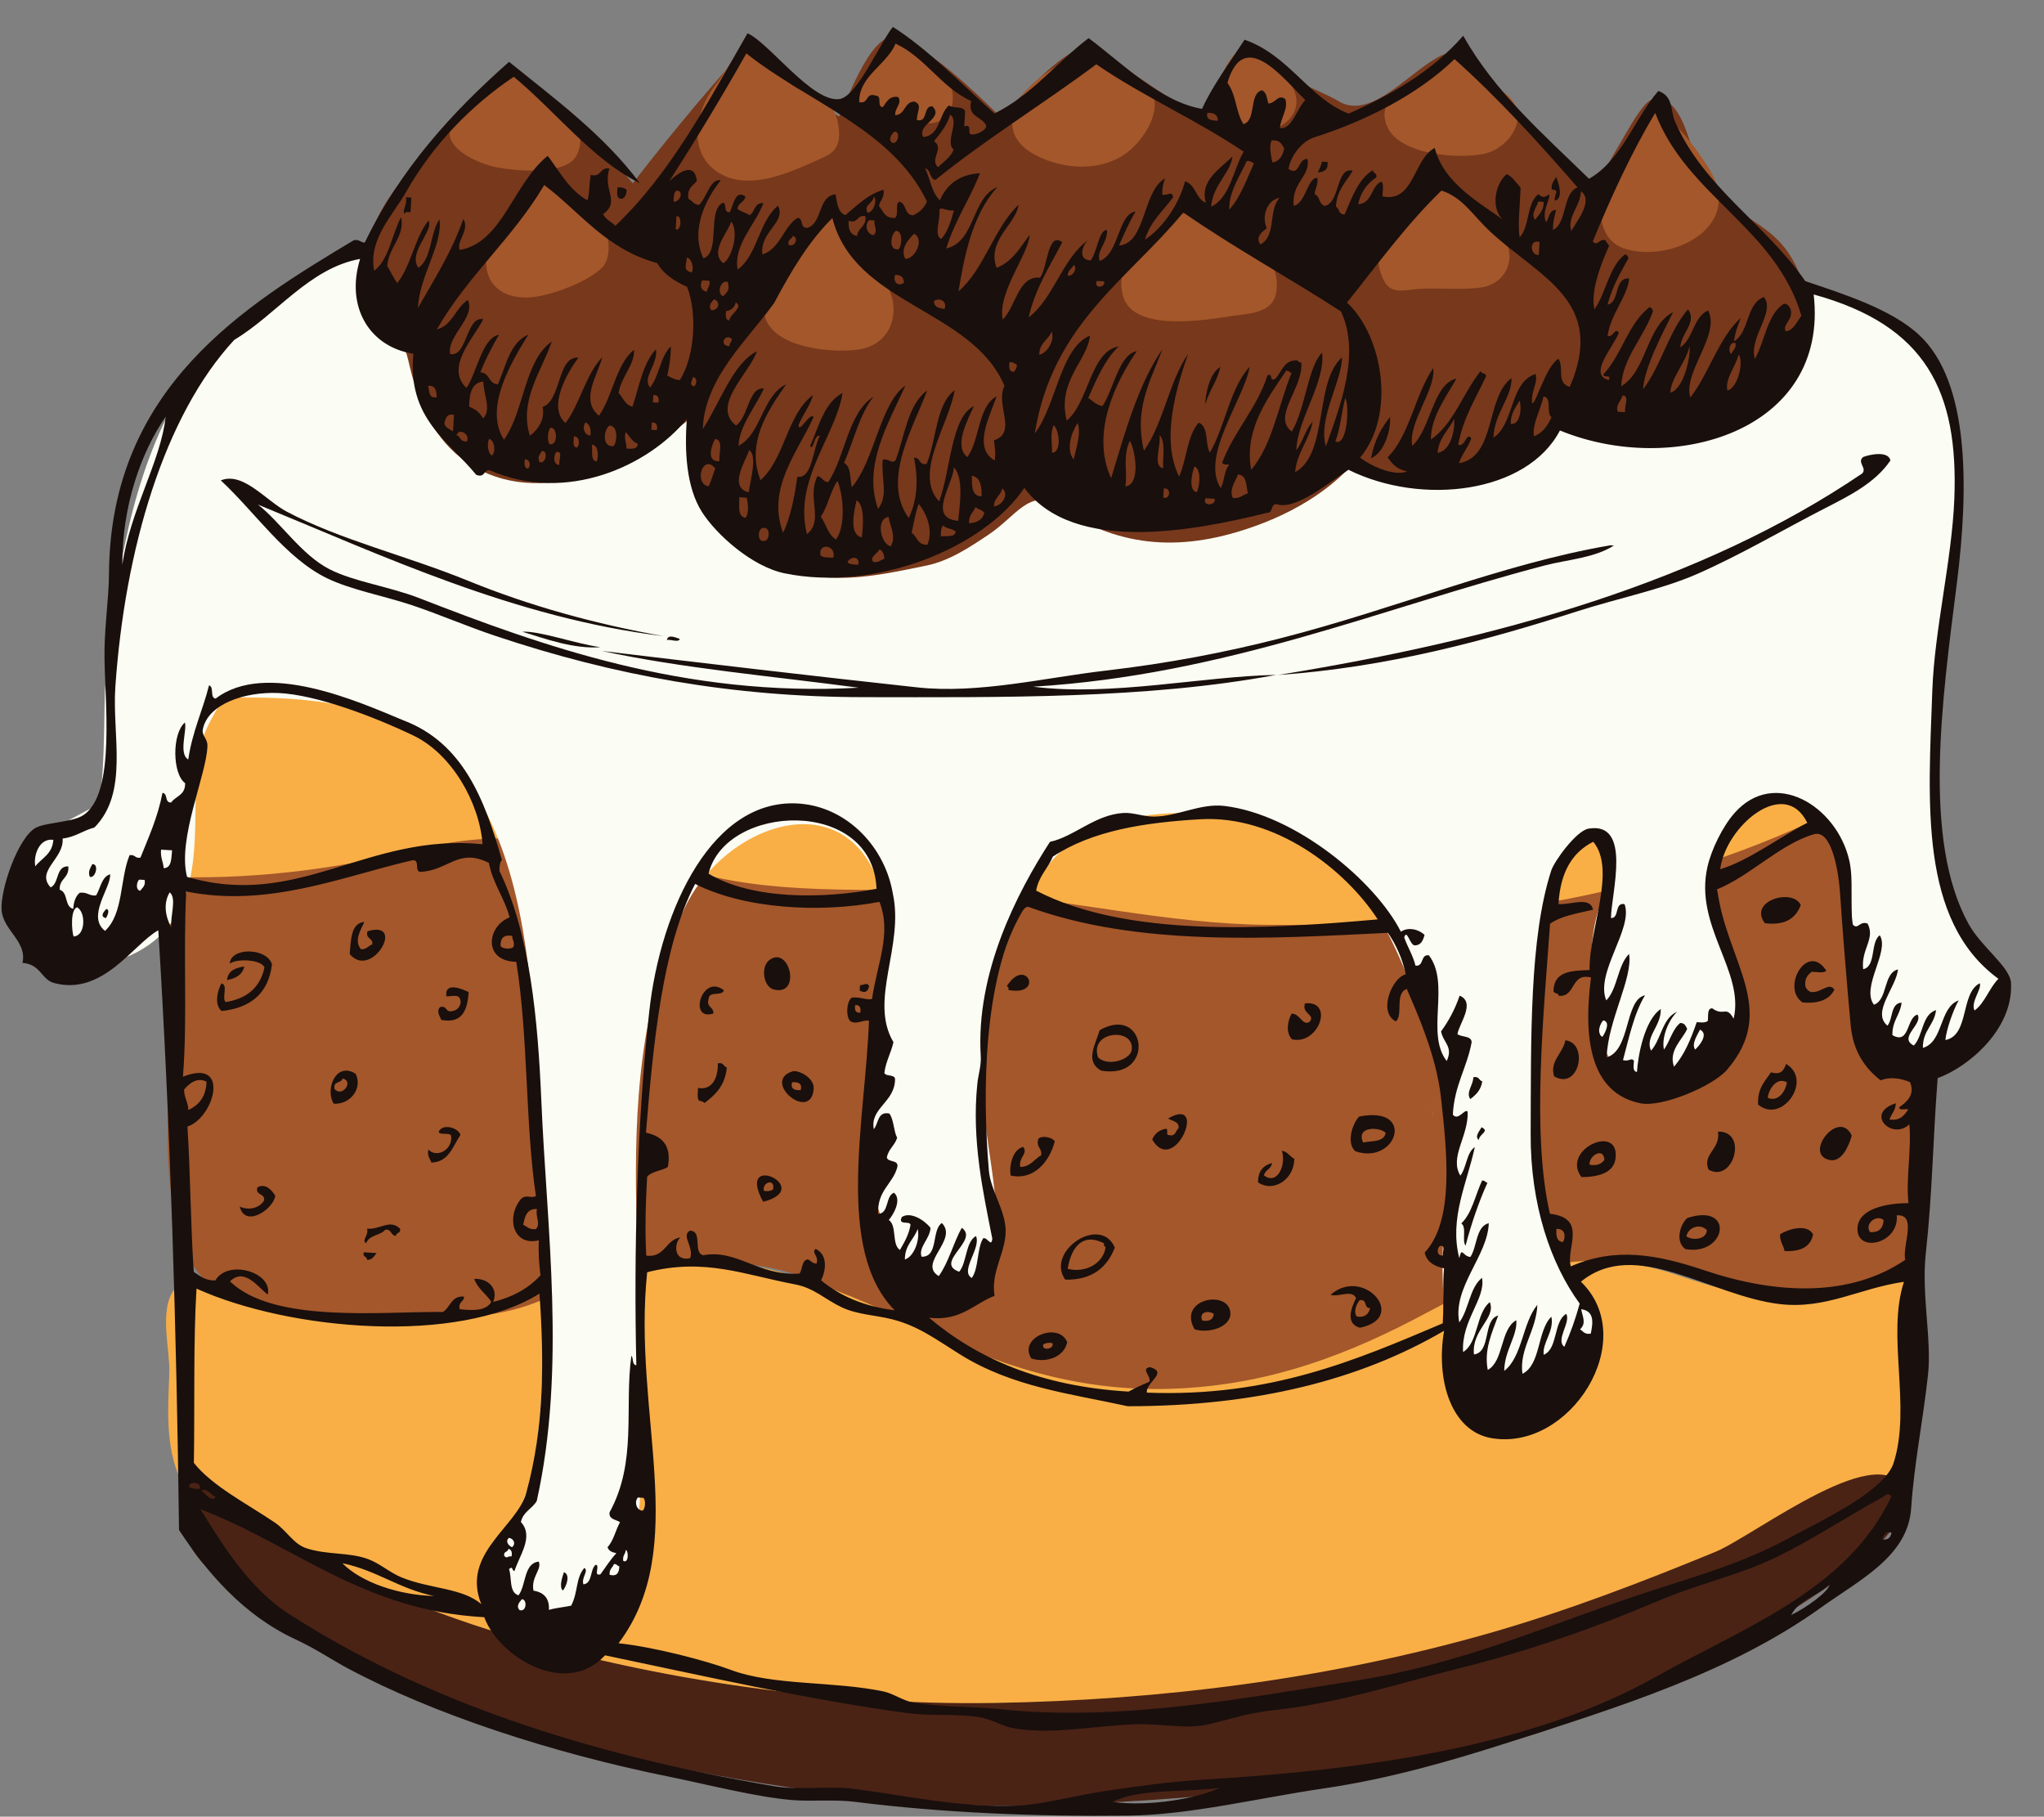 <?xml version="1.0" encoding="UTF-8"?><svg xmlns="http://www.w3.org/2000/svg" xmlns:xlink="http://www.w3.org/1999/xlink" height="1632.7" preserveAspectRatio="xMidYMid meet" version="1.0" viewBox="321.7 398.2 1837.3 1632.7" width="1837.3" zoomAndPan="magnify"><rect x="321.7" y="398.2" width="1837.3" height="1632.7" fill="#808080" stroke="none"/><g fill-rule="evenodd"><g id="change1_1"><path d="M 1998.215 1027.035 C 1918.637 908.172 1707.133 951.582 1588.207 960.188 C 1419.203 972.402 1250.09 986.473 1080.559 987.141 C 996.91 987.477 913.039 984.148 829.953 974.082 C 754.223 964.906 681.645 943.039 606.758 929.816 C 534.652 917.051 496.918 951.059 469.898 1015.168 C 449.051 1064.77 433.555 1143.145 480.188 1184.395 C 524.164 1223.281 613.035 1185.957 663.895 1175.688 C 740.082 1160.316 803.883 1160.578 877.75 1186.48 C 951.035 1212.223 1017.457 1220.293 1094.836 1212.645 C 1173.668 1204.816 1239.289 1222.773 1315.305 1239.363 C 1392.707 1256.254 1471.219 1250.551 1548.672 1237.621 C 1582.645 1231.953 1616.43 1225.484 1650.453 1220.012 C 1685.715 1214.344 1718.98 1218.441 1754.293 1214.453 C 1819.578 1207.066 1889.719 1175.688 1948.203 1146.66 C 1967.734 1136.961 2012.645 1118.398 2018.68 1095.898 C 2023.473 1077.871 2023.906 1031.359 1998.215 1027.035" fill="#f9af46"/></g><g id="change2_1"><path d="M 2049.055 1240.078 C 2049.27 1205.41 2055.184 1166.285 2048.297 1132.047 C 2036.918 1075.613 1991.5 1116.336 1960.371 1131.438 C 1806.918 1205.758 1628.945 1231.039 1459.746 1229.352 C 1370.836 1228.43 1286.113 1207.129 1198.121 1200.609 C 1115.461 1194.449 1032.289 1204.531 951.281 1183.398 C 866.371 1161.246 791.078 1139.02 703.211 1160.16 C 628.816 1178.094 560.23 1187.82 483.797 1186.59 C 459.926 1186.195 464.004 1229.352 469.145 1242.629 C 483.074 1278.781 472.926 1328.211 472.785 1368.02 C 472.605 1425.699 464.496 1537.879 527.23 1562.93 C 601.797 1592.699 686.676 1593.699 764.902 1579.891 C 847.074 1565.32 924.984 1521.008 1010.281 1536.809 C 1086.289 1550.941 1136.73 1603.852 1206.781 1629.621 C 1242.012 1642.57 1279.621 1648.211 1317.039 1649.09 C 1364.617 1650.27 1418.074 1658.312 1464.465 1646.16 C 1541.82 1625.941 1614.719 1580.211 1687.68 1548.238 C 1778.855 1508.309 1846.59 1549.02 1937.004 1560.609 C 1980.789 1566.219 2063.27 1555.93 2051.398 1496.148 C 2052.348 1410.789 2048.574 1325.449 2049.055 1240.078" fill="#a4572a"/></g><g id="change1_2"><path d="M 2033.688 1548.191 C 2017.16 1548.422 1961.785 1557.133 1937.707 1560.914 C 1898.477 1567.074 1863.027 1555.371 1826.285 1543.133 C 1744.883 1516.004 1676.883 1538.902 1603.922 1578.113 C 1534.176 1615.602 1466.324 1640.953 1386.504 1645.793 C 1303.25 1650.781 1231.648 1630.621 1157.078 1595.113 C 1086.398 1561.473 1004.508 1523.742 924.066 1531.391 C 883.977 1535.211 846.137 1550.324 809.547 1566.262 C 772.309 1582.492 734.871 1582.672 694.73 1583.512 C 651.844 1584.414 609.766 1583.461 568.004 1572.734 C 550.027 1568.121 492.73 1538.73 478.535 1556.992 C 464.215 1575.391 474.734 1611.012 473.891 1632.754 C 472.555 1666.883 469.879 1703.434 487.207 1734.41 C 498.605 1754.832 547.156 1767.453 568.758 1779.57 C 604.312 1799.531 640.516 1818.41 677.703 1835.16 C 831.715 1904.5 1005.449 1926.953 1172.945 1932.082 C 1348.91 1937.5 1526.773 1919.383 1696.055 1870 C 1777.164 1846.359 1855.285 1814.523 1931.336 1777.812 C 1959.023 1764.422 2015.637 1748.012 2035.262 1724.172 C 2055.965 1698.98 2036.5 1652.703 2032.25 1624.852 C 2028.062 1597.203 2056.113 1579.383 2033.688 1548.191" fill="#f9af46"/></g><g id="change3_1"><path d="M 1863.695 1792.871 C 1796.793 1820.402 1729.387 1846.293 1659.797 1866.152 C 1515.438 1907.281 1365.004 1926.281 1215.074 1928.711 C 1071.355 1930.992 912.312 1908.762 773.68 1866.84 C 616.957 1819.434 523.672 1749.754 491.902 1723.383 C 481.016 1714.344 484.41 1735.473 485.586 1763.352 C 487.754 1813.73 565.996 1845.73 603.641 1871.133 C 751.566 1971.07 1085.887 2023.844 1235.656 2020.949 C 1393.234 2017.891 1549.609 2002.73 1700.695 1956.82 C 1772.523 1935.004 2037.973 1811.184 2035.16 1741.172 C 2017.441 1685.074 1899.277 1778.211 1863.695 1792.871" fill="#4a2315"/></g><g id="change4_1"><path d="M 2100.66 1249.598 C 2090.633 1246.66 2067.547 1183.418 2062.82 1170.02 C 2057.215 1154.168 2063.707 1102.031 2060.949 1076.309 C 2056.422 1033.922 2070.434 990.203 2075.043 947.723 C 2082.871 875.828 2099.973 804.016 2064.117 733.777 C 2037.359 681.43 1987.32 662.887 1930.684 650.902 C 1848.051 633.363 1765.027 605.23 1681.188 594.941 C 1500.883 572.77 1312.711 567.008 1131.082 562.477 C 1044.5 560.332 957.562 566.969 871.789 578.559 C 832.051 583.961 792.68 591.906 752.926 597.285 C 721.629 601.523 675.82 608.82 641.816 622.504 C 612.828 634.172 571.93 655.629 546.598 676.398 C 517.043 700.676 493.188 731.273 475.582 765.129 C 435.562 841.895 424.055 931.617 416.191 1016.664 C 414.961 1029.922 416.543 1117.699 407.801 1122.402 C 377.227 1138.898 343.473 1152.578 337.98 1191.508 C 327.129 1268.809 410.211 1283.371 459.539 1244.371 C 507.176 1206.668 494.332 1138.949 498.625 1086.043 C 499.684 1064.465 511.641 1042.852 523.234 1025.117 C 568.797 1024.531 615.289 1025.766 659.023 1039.965 C 815.074 1090.531 799.684 1327.539 807.281 1456.82 C 810.711 1515.008 815.566 1685.051 794.723 1739.93 C 773.012 1797.051 751.887 1765.648 762.758 1827.641 C 768.371 1859.77 808.125 1914.352 852.176 1875.828 C 880.059 1851.449 891.703 1793.918 894.762 1767.52 C 915.871 1586.078 856.52 1384.258 937.418 1213.707 C 973.148 1138.398 1084.98 1097.965 1114.461 1200.32 C 1132.609 1306.539 1071.852 1411.23 1123.32 1515.258 C 1147.582 1564.23 1211.102 1577.09 1215.871 1516.371 C 1218.922 1477.758 1214.898 1462.75 1208.359 1415.219 C 1198.07 1340.418 1216.359 1237.02 1264.672 1174.84 C 1319.98 1103.594 1488.324 1119.684 1542.285 1192.531 C 1587.41 1253.449 1635.215 1385.961 1621.504 1485.602 C 1615.98 1525.531 1617.504 1580.469 1627.465 1620.559 C 1643.758 1685.84 1743.637 1689.691 1759.227 1608.121 C 1766.023 1572.449 1717.758 1522.668 1708.672 1485.781 C 1706.633 1458.469 1704.379 1431.207 1702.395 1403.918 C 1696.285 1320.969 1715.004 1179.668 1739.094 1157.16 C 1763.199 1134.621 1771.07 1170 1766.777 1196.98 C 1743.133 1235.398 1748.156 1326.008 1775.52 1360.898 C 1817.227 1414.059 1881.27 1357.379 1883.664 1305.398 C 1884.883 1278.957 1871.746 1256.109 1868.445 1230.348 C 1863.902 1194.988 1858.18 1149.641 1891.531 1127.832 C 1924.816 1106.004 1954.141 1121.938 1970.621 1147.148 C 2001.441 1194.117 1971.176 1253.449 1999.918 1305.48 C 2010.926 1325.398 2028.766 1350.168 2053.07 1354.02 C 2069.945 1356.68 2158.953 1292.5 2100.66 1249.598" fill="#fbfcf3"/></g><g id="change4_2"><path d="M 1609.141 1397.309 C 1608.52 1394.828 1608.16 1393.699 1610.211 1402.289 C 1610.059 1401.641 1609.969 1401.02 1609.809 1400.391 C 1609.578 1399.371 1609.352 1398.328 1609.141 1397.309" fill="#fbfcf3"/></g><g id="change4_3"><path d="M 896.398 1753.34 C 896.398 1753.531 896.398 1753.73 896.344 1753.898 C 896.398 1753.391 896.414 1753.25 896.398 1753.34" fill="#fbfcf3"/></g><g id="change5_1"><path d="M 1854.496 563.961 C 1843.094 548.574 1837.699 479.418 1806.469 487.836 C 1793.535 491.328 1767.184 552.758 1753.559 563.797 C 1730.332 544.273 1661.391 486.727 1653.211 466.059 C 1626.355 398.18 1569.98 515.438 1525.414 489.414 C 1512.07 481.613 1497.426 476.531 1483.863 469.16 C 1473.277 463.387 1462.184 446.047 1450.641 443.473 C 1428.133 438.457 1410.359 492.855 1402.535 505.48 C 1370.117 485.242 1338.988 462.996 1306.852 442.352 C 1286.32 429.168 1236.453 489.992 1220.621 503.035 C 1196.703 479.395 1162.254 446.715 1131.801 432.168 C 1106.473 420.031 1084.043 487.332 1075.992 502.938 C 1058.781 494.617 1012.922 432.445 993.629 439.996 C 955.223 480.629 905.527 543.039 890.578 562.953 C 875.645 546.859 791.203 440.098 761.898 480.969 C 718.711 526.617 631.582 585.512 655.629 658.863 C 664.301 685.441 682.684 695.121 688.77 722.332 C 696.121 755.062 708.789 788.602 736.211 809.836 C 798.996 858.461 885.738 819.77 939.672 776.262 C 943.648 829.574 967.625 879.848 1017.113 904.438 C 1062.043 926.793 1109.234 915.766 1154.48 906.477 C 1174.992 902.293 1193.531 889.957 1210.613 878.488 C 1234.801 862.305 1247.875 836.391 1271.863 852.863 C 1329.16 892.223 1386.867 894 1451.359 870.473 C 1472.809 862.645 1493.48 852.207 1511.844 838.57 C 1520.902 831.891 1529.223 824.418 1536.859 816.152 C 1552.512 826.07 1570.496 831.715 1588.824 833.707 C 1643.922 839.707 1692.586 818.711 1726.902 776.262 C 1779.836 798.605 1836.07 806.371 1887.684 776.301 C 1939.242 746.305 1964.789 680.516 1930.18 626.863 C 1910.961 597.031 1876.102 589.621 1854.496 563.961" fill="#78381b"/></g><g id="change2_2"><path d="M 1601.48 569.391 C 1589.84 574.414 1583.199 595.512 1574.723 604.641 C 1563.09 617.145 1556.906 627.809 1563.371 645.242 C 1568.742 659.66 1575.699 660.418 1589.609 658.59 C 1610.566 655.812 1631.824 659.512 1652.676 656.625 C 1679.609 652.895 1687.926 621.762 1666.027 603.965 C 1644.359 586.383 1630.52 556.844 1601.48 569.391" fill="#a4572a"/></g><g id="change2_3"><path d="M 1798.383 511.684 C 1783.098 517.684 1767.91 554.73 1763.348 568.668 C 1756.973 588.066 1759.926 614.699 1782.211 621.719 C 1823.328 634.684 1886.648 603.777 1860.719 554.73 C 1853.969 541.914 1809.125 473.762 1798.383 511.684" fill="#a4572a"/></g><g id="change2_4"><path d="M 1411.832 599.434 C 1402.129 592.344 1381.648 582.383 1375.832 599.043 C 1360.559 604.688 1351.062 619.785 1339.383 630.02 C 1329.664 638.559 1327.977 651.004 1330.891 663.211 C 1338.957 697.117 1403.965 686.008 1428.984 682.211 C 1442.801 680.09 1463.922 680.02 1468.293 663.578 C 1471.355 652.082 1468.34 634.219 1457.59 627.258 C 1442.41 617.41 1426.508 610.184 1411.832 599.434" fill="#a4572a"/></g><g id="change2_5"><path d="M 1672.812 480.859 C 1649.84 465.652 1646.676 430.715 1619.66 454.59 C 1599.332 472.539 1554.816 481.43 1568.855 512.43 C 1580.23 537.496 1632.09 541.168 1655.113 536.578 C 1679.77 531.668 1700.434 499.105 1672.812 480.859" fill="#a4572a"/></g><g id="change2_6"><path d="M 1442.09 439.309 C 1422.375 448.07 1410.824 481.395 1419.695 498.176 C 1440.281 537.137 1512.281 509.168 1477.844 467.973 C 1469.938 458.543 1457.434 432.508 1442.09 439.309" fill="#a4572a"/></g><g id="change2_7"><path d="M 1150.59 442.969 C 1144.719 438.676 1127.461 424.355 1121.812 432.344 C 1107.23 453.035 1106.121 459.098 1089.852 483.434 C 1074.352 506.566 1135.852 511.492 1158.281 509.027 C 1180.512 506.539 1181.66 484.59 1173.691 467.047 C 1168.25 455.078 1161.219 450.711 1150.59 442.969" fill="#a4572a"/></g><g id="change2_8"><path d="M 1013.273 456.543 C 986.836 428.367 979.832 455.551 965.129 474.062 C 946.941 496.914 938.441 536.129 968.645 553.988 C 995.121 569.656 1030.441 553.75 1055.512 542.535 C 1066.051 537.816 1074.793 534.727 1075.832 521.812 C 1076.672 511.395 1073.402 495.707 1063.953 489.562 C 1046.852 478.434 1039.73 484.77 1013.273 456.543" fill="#a4572a"/></g><g id="change2_9"><path d="M 831.254 496.363 C 821.582 491.004 812.293 484.938 803.551 478.105 C 796.145 472.332 785.941 453.777 775.262 460.621 C 762.086 469.07 743.457 491.434 731.195 505.219 C 712.832 525.844 744.934 543.77 767.75 548.465 C 784.199 551.852 824.305 555.258 837.234 541.684 C 847.473 530.895 844.66 503.781 831.254 496.363" fill="#a4572a"/></g><g id="change2_10"><path d="M 856.465 593.305 C 841.949 585.641 829.199 574.742 815.035 567.059 C 800.242 554.445 791.098 574.312 791.836 587.551 C 778.273 602.152 757.441 612.621 758.625 635.223 C 759.801 657.676 777.973 667.164 799.012 665.371 C 817.219 663.848 849.867 651.793 862.922 638.637 C 873.105 628.379 869.535 600.199 856.465 593.305" fill="#a4572a"/></g><g id="change2_11"><path d="M 1347.047 470.18 C 1331.438 460.332 1315.023 451.742 1298.324 443.867 C 1291.945 440.82 1287.316 446.027 1284.859 451.211 C 1274 455.531 1263.953 461.863 1254.855 469.156 C 1229.543 489.48 1218.812 520.93 1253.758 538.242 C 1277.418 549.992 1306.938 552.398 1330.289 538.43 C 1349.898 526.703 1375.371 488.039 1347.047 470.18" fill="#a4572a"/></g><g id="change2_12"><path d="M 1087.582 618.348 C 1082.141 610.676 1068.934 580.707 1055.762 597.484 C 1038.5 619.496 1003.473 647.77 1008.633 679.797 C 1013.613 710.824 1069.25 716.051 1093.812 712.258 C 1123.684 707.621 1133.164 676.398 1117.293 651.812 C 1109.18 639.25 1096.25 630.578 1087.582 618.348" fill="#a4572a"/></g><g id="change6_1"><path d="M 1506.172 553.168 C 1511.5 552.734 1515.867 551.199 1514.969 543.773 C 1513.316 543.668 1511.664 543.562 1510.023 543.492 C 1509.25 547.301 1507.66 550.156 1506.172 553.168" fill="#190f0d"/></g><g id="change6_2"><path d="M 881.148 576.742 C 883.68 575.48 884.914 572.82 884.914 568.711 C 883.066 567.23 880.621 566.281 876.785 566.594 C 876.434 571.594 875.203 577.367 881.148 576.742" fill="#190f0d"/></g><g id="change6_3"><path d="M 685.672 590.281 C 686.059 588.402 688.379 588.668 690.703 588.945 C 690.965 584.547 691.211 580.18 691.477 575.781 C 689.809 575.68 688.168 575.574 686.516 575.508 C 688.203 581.598 682.488 588.301 685.672 590.281" fill="#190f0d"/></g><g id="change6_4"><path d="M 1571.133 773.012 C 1563.242 782.832 1556.914 794.383 1554.152 809.992 C 1565.527 805.242 1572.082 785.781 1571.133 773.012" fill="#190f0d"/></g><g id="change6_5"><path d="M 1996.41 808.941 C 1990.594 813.777 2000.254 818.922 1995.555 823.734 C 1852.922 920.469 1670.449 972.504 1470.398 1004.852 C 1568.027 998.02 1655.672 974.438 1739.301 947.656 C 1776.125 935.855 1815.082 928.078 1846.848 914.207 C 1886.062 897.047 1924.695 874.145 1962.426 854.828 C 1983.801 843.895 2007.445 832.129 2020.973 811.98 C 2018.965 803.113 2002.301 806.648 1996.41 808.941" fill="#190f0d"/></g><g id="change6_6"><path d="M 1472.309 971.93 C 1423.18 984.488 1371.801 994.383 1315.531 1000.906 C 1261.055 1007.234 1201.25 1021.902 1146.371 1015.988 C 1057.555 1006.375 947.82 993.48 862.805 983.227 C 934.59 998.809 1015.883 1005.918 1093.547 1016.262 C 936.527 1025.09 807.652 978.105 698.887 935.883 C 671.004 925.055 640.309 921.184 617.898 909.785 C 592.914 897.129 573.406 867.074 553.547 851.68 C 665.48 897.543 784.469 953.703 918.02 969.895 C 857.785 959.25 798.102 942.875 742.688 920.246 C 687.102 897.555 627.992 883.645 579.602 858.113 C 560.566 848.066 540.266 821.828 520.16 829.953 C 550.223 857.68 578.367 899.824 615.75 917.93 C 637.367 928.379 666.59 933.621 691.938 942.082 C 716.566 950.332 741.473 961.133 766.262 969.438 C 874.641 1005.844 981.648 1024.633 1098.016 1024.754 C 1221.172 1024.883 1352.297 1026.504 1468.762 1004.746 C 1402.238 1006.027 1320.793 1024.285 1250.379 1015.348 C 1423.789 1004.863 1563.797 944.648 1710.34 906.371 C 1731.012 900.988 1754.434 899.824 1772.398 888.496 C 1771.344 888.43 1770.223 888.375 1769.133 888.289 C 1671.293 905.035 1577.074 945.18 1472.309 971.93" fill="#190f0d"/></g><g id="change6_7"><path d="M 921.113 973.359 C 924.578 972.609 931.809 976.02 932.723 972.398 C 929.168 971.301 922.328 967.801 921.113 973.359" fill="#190f0d"/></g><g id="change6_8"><path d="M 1949.066 1289.648 C 1946.758 1288.578 1945.195 1286.859 1944.434 1284.43 C 1943.711 1277.25 1946.875 1274.359 1950.094 1271.551 C 1954.844 1271.637 1960.816 1273.059 1963.367 1270.668 C 1946.355 1244.16 1922.418 1285.91 1941.934 1299.148 C 1956.004 1300.328 1965.98 1296.938 1970.621 1287.59 C 1965.219 1280.258 1958.699 1291.27 1949.066 1289.648" fill="#190f0d"/></g><g id="change6_9"><path d="M 404.688 1174.801 C 402.473 1179.211 400.73 1181.449 402.402 1186.199 C 407.344 1188.102 411.18 1174.551 404.688 1174.801" fill="#190f0d"/></g><g id="change6_10"><path d="M 652.055 1235.16 C 649.91 1242.281 657.281 1240.871 656.312 1246.941 C 652.758 1248.191 651.176 1251.672 646.18 1251.301 C 639.547 1243.422 646.129 1233.711 649.223 1226.75 C 637.137 1227.801 637.191 1242.422 636.012 1255.68 C 655.84 1279.129 687.238 1224.48 652.055 1235.16" fill="#190f0d"/></g><g id="change6_11"><path d="M 416.773 1223.328 C 417.777 1222.379 421.066 1215.75 417.266 1215.102 C 415.207 1217.461 411.074 1221.699 416.773 1223.328" fill="#190f0d"/></g><g id="change6_12"><path d="M 1226.672 1284.551 C 1227.961 1285.012 1228.52 1286.059 1228.148 1287.949 C 1260.891 1293.93 1244.031 1257.059 1226.672 1284.551" fill="#190f0d"/></g><g id="change6_13"><path d="M 1494.762 1299.93 C 1491.281 1309.441 1504.648 1309.879 1498.738 1316.66 C 1492.352 1320.398 1490.398 1309.109 1482.66 1309.141 C 1478.77 1316.621 1477.512 1326.469 1482.988 1332.238 C 1506.988 1337.891 1521.469 1297.219 1494.762 1299.93" fill="#190f0d"/></g><g id="change6_14"><path d="M 1094.719 1283.602 C 1094.648 1285.238 1094.559 1286.91 1094.469 1288.539 C 1099.121 1290.871 1101.922 1289.809 1102.949 1284.078 C 1100.02 1280.82 1098.852 1283.648 1094.719 1283.602" fill="#190f0d"/></g><g id="change6_15"><path d="M 528.266 1264.359 C 533.684 1259.48 556.871 1260.328 559.422 1267.789 C 555.34 1286.52 542.777 1295.809 524.645 1298.801 C 520.633 1295.621 527.191 1283 520.668 1282.07 C 516.781 1289.422 514.387 1301.328 520.859 1306.84 C 546.031 1304.129 562.832 1292.059 566.191 1264.871 C 561.355 1249.488 528.586 1249.602 528.266 1264.359" fill="#190f0d"/></g><g id="change6_16"><path d="M 972.375 1288.16 C 952.566 1272.66 940.008 1316.512 962.93 1309.07 C 963.438 1302.922 956.137 1303.672 958.738 1295.629 C 959.199 1288.512 970.789 1293.949 972.375 1288.16" fill="#190f0d"/></g><g id="change6_17"><path d="M 525.77 1279.059 C 533.281 1277.551 539.508 1274.648 541.336 1266.77 C 533.633 1268.07 526.719 1270.199 525.77 1279.059" fill="#190f0d"/></g><g id="change6_18"><path d="M 1308.809 1348.672 C 1300.148 1324.41 1342.41 1321.191 1338.891 1342.16 C 1337.52 1350.32 1318.129 1357.109 1308.809 1348.672 Z M 1310.211 1324.012 C 1306.129 1337.59 1296.738 1352.078 1311.441 1360.391 C 1360.961 1368.871 1351.988 1300.371 1310.211 1324.012" fill="#190f0d"/></g><g id="change6_19"><path d="M 722.93 1293.648 C 730.23 1293.66 735.438 1290.809 735.789 1299.352 C 734.824 1304.059 731.918 1306.648 727.117 1307.102 C 721.875 1307.578 723.688 1301.84 717.441 1303.25 C 713.504 1306.711 717.055 1311.48 718.426 1314.84 C 737.125 1318.328 741.93 1306.211 742.949 1289.859 C 738.113 1287.422 721.031 1279.801 722.93 1293.648" fill="#190f0d"/></g><g id="change6_20"><path d="M 1910.625 1384.789 C 1911.844 1375.832 1919.414 1366.09 1927.914 1370.918 C 1926.453 1380.32 1919.148 1388.73 1910.625 1384.789 Z M 1927.219 1354.41 C 1925.195 1359.75 1922.883 1364.73 1913.594 1361.871 C 1908.324 1369.992 1901.262 1376.039 1902.016 1390.891 C 1923.137 1408.941 1951.73 1368.922 1927.219 1354.41" fill="#190f0d"/></g><g id="change6_21"><path d="M 1646.035 1366.332 C 1646.016 1373.523 1639.176 1379.676 1643.254 1385.957 C 1648.316 1382.293 1652.801 1378.031 1654.09 1370.074 C 1650.977 1369.223 1651.383 1365.234 1646.035 1366.332" fill="#190f0d"/></g><g id="change6_22"><path d="M 1966.805 1440.812 C 1976.844 1442.594 1983.23 1429.344 1986.203 1418.832 C 1974.797 1393.723 1941.668 1436.344 1966.805 1440.812" fill="#190f0d"/></g><g id="change6_23"><path d="M 966.957 1353.84 C 967.289 1369.09 960.164 1378.262 949.188 1375.898 C 948.996 1380.301 948.062 1385.281 950.211 1387.531 C 952.461 1387.578 953.762 1388.52 955.047 1389.449 C 964.617 1382.129 973.5 1373.98 975.012 1357.609 C 971.918 1356.711 972.305 1352.719 966.957 1353.84" fill="#190f0d"/></g><g id="change6_24"><path d="M 1041.488 1377.91 C 1035.84 1378.262 1032.148 1376.871 1033.641 1370.852 C 1039.328 1370.5 1043 1371.891 1041.488 1377.91 Z M 1034.211 1361 C 1005.57 1369.941 1050.551 1407.5 1053.102 1376.922 C 1053.98 1366.398 1038.66 1359.609 1034.211 1361" fill="#190f0d"/></g><g id="change6_25"><path d="M 1865.977 1415.219 C 1868.289 1431.508 1851.711 1435.008 1857.426 1449.379 C 1879.672 1461.98 1893.473 1414.617 1865.977 1415.219" fill="#190f0d"/></g><g id="change6_26"><path d="M 1546.969 1425 C 1540.25 1410.352 1561.559 1410.719 1567.27 1416.27 C 1565.691 1424.98 1554.852 1423.352 1546.969 1425 Z M 1543.371 1401.691 C 1537.25 1408.109 1531.738 1425.422 1539.922 1432.859 C 1577.121 1445.672 1594.84 1391.441 1543.371 1401.691" fill="#190f0d"/></g><g id="change6_27"><path d="M 1653.375 1411.297 C 1652.344 1413.855 1646.523 1419.746 1651.059 1422.73 C 1650.969 1417.504 1661.23 1414.922 1653.375 1411.297" fill="#190f0d"/></g><g id="change6_28"><path d="M 1371.68 1403.43 C 1375.301 1405.91 1381.828 1405.809 1381.07 1412.211 C 1378.289 1414.34 1378.59 1419.93 1372.469 1418.32 C 1368.469 1418.75 1373.789 1410.891 1367.809 1413.09 C 1362.789 1414.461 1359.309 1417.578 1357.391 1422.398 C 1377.41 1456.078 1408.211 1382.18 1371.68 1403.43" fill="#190f0d"/></g><g id="change6_29"><path d="M 1750.426 1444.914 C 1750.285 1436.172 1763.352 1429.055 1763.867 1440.734 C 1761.105 1444.055 1757.43 1446.352 1750.426 1444.914 Z M 1743.184 1456.055 C 1759.133 1456.152 1772.199 1451.863 1773.824 1439.652 C 1778.133 1407.074 1724.496 1431.242 1743.184 1456.055" fill="#190f0d"/></g><g id="change6_30"><path d="M 622.449 1377.012 C 620.867 1369.379 628.5 1372.141 629.609 1367.512 C 640.004 1369.52 629.625 1384.84 622.449 1377.012 Z M 621.711 1390.148 C 636.926 1391.031 647.816 1375.961 641.379 1363.238 C 623.453 1351.852 613.652 1377.641 621.711 1390.148" fill="#190f0d"/></g><g id="change6_31"><path d="M 1255.121 1421.48 C 1252.57 1429.52 1258.641 1429.801 1257.559 1436.469 C 1251.34 1439.969 1248.102 1446.828 1238.828 1446.969 C 1237.031 1438.172 1246.02 1435.328 1241.5 1428.961 C 1232.039 1430.91 1228.609 1445.949 1230.141 1454.691 C 1250.672 1459.27 1264.898 1442.641 1269.84 1423.98 C 1267.828 1420.531 1259.148 1418.391 1255.121 1421.48" fill="#190f0d"/></g><g id="change6_32"><path d="M 1457.84 1454.551 C 1458.91 1449.352 1464.441 1449.102 1465.09 1443.422 C 1457.59 1445.531 1452.422 1450.262 1452.52 1460.852 C 1466.898 1470.469 1485.211 1457.559 1485.102 1439.621 C 1480.922 1437.602 1479.328 1433.34 1473.969 1432.391 C 1477.961 1445.23 1469.871 1463.73 1457.84 1454.551" fill="#190f0d"/></g><g id="change6_33"><path d="M 1635.215 1497.719 C 1640.242 1501.008 1635.652 1512.918 1639.012 1517.738 C 1644.414 1497.547 1650.875 1478.527 1658.754 1461.109 C 1656.656 1460.898 1656.586 1458.879 1653.93 1459.199 C 1647.812 1472.16 1644.832 1488.68 1635.215 1497.719" fill="#190f0d"/></g><g id="change6_34"><path d="M 715.965 1415.359 C 717.16 1418.98 726.484 1415.32 727.273 1419.32 C 728.473 1431.879 714.117 1439.18 706.781 1431.328 C 705.48 1437.191 708.242 1439.391 709.422 1443.031 C 725.184 1442.629 728.664 1428.449 735.598 1418.141 C 733.504 1411.578 719.555 1407.57 715.965 1415.359" fill="#190f0d"/></g><g id="change6_35"><path d="M 1837.516 1509.309 C 1839.164 1501.059 1850.023 1497.422 1855.945 1503.77 C 1855.797 1511.789 1843.734 1513.66 1837.516 1509.309 Z M 1838.426 1492.852 C 1831.422 1498.859 1827.449 1514.73 1836.844 1520.84 C 1873.766 1527.082 1881.152 1478.898 1838.426 1492.852" fill="#190f0d"/></g><g id="change6_36"><path d="M 1921.746 1507.516 C 1921.469 1514.027 1924.809 1517.277 1925.828 1522.605 C 1939.25 1523.098 1949.078 1519.547 1951.438 1507.566 C 1945.918 1497.387 1928.246 1503.207 1921.746 1507.516" fill="#190f0d"/></g><g id="change6_37"><path d="M 1008.281 1468.379 C 1006.711 1460.27 1018.898 1457.07 1016.559 1467.219 C 1014.609 1468.48 1012.059 1469.148 1008.281 1468.379 Z M 1007.68 1478.27 C 1055.25 1466.039 982.223 1431.75 1007.68 1478.27" fill="#190f0d"/></g><g id="change6_38"><path d="M 553.035 1465.422 C 550.887 1473.02 560.492 1470.238 558.965 1477.309 C 554.883 1483.699 546.086 1486.41 537.203 1482.66 C 542.164 1502.309 567.637 1484.621 569.113 1472.941 C 566.562 1468.328 560.211 1460.969 553.035 1465.422" fill="#190f0d"/></g><g id="change6_39"><path d="M 651.598 1502.422 C 653.551 1508.289 646.355 1512.691 650.824 1515.578 C 653.445 1508.012 663.438 1508.73 668.027 1503.371 C 674.012 1502.699 672.586 1508.648 677.617 1508.859 C 677.809 1505.578 682.207 1507.012 681.258 1502.469 C 672.145 1493.43 663.031 1503.672 651.598 1502.422" fill="#190f0d"/></g><g id="change6_40"><path d="M 1541.328 1581.441 C 1537.828 1577 1541.328 1569.789 1543.809 1566.73 C 1551.16 1565.379 1547.219 1574.07 1553.27 1573.859 C 1551.898 1579.289 1548.559 1582.559 1541.328 1581.441 Z M 1517.68 1561.93 C 1525.762 1564.078 1537.09 1556.852 1540.621 1564.898 C 1535.82 1574.488 1531.211 1587.77 1544.031 1591.5 C 1588.211 1582.488 1547.039 1535.77 1517.68 1561.93" fill="#190f0d"/></g><g id="change6_41"><path d="M 1402.512 1585.039 C 1398.961 1578.109 1406.82 1575.281 1412.75 1579.012 C 1412.238 1584.27 1408.621 1586.031 1402.512 1585.039 Z M 1395.461 1592.871 C 1408.16 1596.941 1428.371 1590.809 1427.672 1578.219 C 1426.391 1556.781 1379.719 1565.27 1395.461 1592.871" fill="#190f0d"/></g><g id="change6_42"><path d="M 651.617 1530.48 C 656.438 1530.629 657.949 1527.059 660.219 1524.352 C 656.383 1524.141 652.566 1523.922 648.715 1523.691 C 647.254 1528.102 651.793 1527.191 651.617 1530.48" fill="#190f0d"/></g><g id="change6_43"><path d="M 1259.41 1606.539 C 1261.379 1605.262 1263.93 1604.621 1267.691 1605.359 C 1269.82 1610.691 1257.789 1612.711 1259.41 1606.539 Z M 1248.781 1619.121 C 1262.121 1623.41 1278.32 1617.852 1280.961 1604.461 C 1273.461 1585.621 1236.398 1600.211 1248.781 1619.121" fill="#190f0d"/></g><g id="change6_44"><path d="M 827.633 1827.641 C 830.309 1824.922 834.969 1813.398 828.586 1811.18 C 827.457 1814.699 823.887 1824.43 827.633 1827.641" fill="#190f0d"/></g><g id="change6_45"><path d="M 2118.035 1277.883 C 2109.758 1286.125 2106.02 1299.422 2096.578 1306.363 C 2092.684 1299.152 2103.285 1286.914 2101.301 1281.883 C 2083.672 1290.715 2092.121 1328.766 2070.348 1332.914 C 2071.117 1324.133 2077.004 1306.773 2082.262 1297.293 C 2064.621 1303.762 2068.738 1334.625 2050.117 1339.984 C 2049.91 1324.035 2060.266 1319.863 2061.965 1306.031 C 2049.215 1309.812 2050.379 1329.184 2041.996 1337.871 C 2027.574 1330.695 2050.812 1318.363 2045.254 1310.012 C 2035.211 1312.895 2038.375 1337.484 2022.734 1328.512 C 2022.449 1315.375 2029.68 1310.664 2031 1299.316 C 2020.996 1299.723 2023.336 1314.055 2018.277 1320.012 C 2003.75 1307.973 2026.137 1285.684 2027.758 1269.414 C 2014.223 1272.895 2018.746 1296.645 2006.168 1301.176 C 1994.086 1285.473 2020.617 1253.223 2011.371 1238.785 C 2002.73 1244.836 2008.312 1266.844 1996.438 1269.262 C 1994.359 1251.062 2007.645 1242.074 2000.426 1228.223 C 1993.133 1225.555 1991.863 1234.195 1987.168 1229.164 C 1984.148 1210.234 1988.188 1189.633 1983.898 1171.195 C 1972.574 1122.484 1916.699 1088.094 1880.727 1129 C 1870.043 1141.121 1860.078 1161.594 1856.523 1177.125 C 1844.242 1230.535 1890.113 1271.094 1880.035 1313.734 C 1873.141 1301.402 1871.336 1312.133 1860.773 1304.395 C 1856.062 1304.344 1857.359 1311.082 1856.824 1315.715 C 1854.77 1317.484 1850.898 1317.234 1846.859 1316.805 C 1841.652 1331.965 1835.703 1346.312 1826.422 1356.871 C 1821.215 1342.254 1833.965 1332.723 1838.266 1322.902 C 1836.961 1320.422 1836.098 1317.535 1831.992 1317.594 C 1824.969 1323.184 1822.746 1334.094 1817.371 1341.512 C 1814.938 1329.973 1822.117 1314.145 1829.219 1307.535 C 1815.906 1312.984 1814.938 1332.352 1805.785 1342.484 C 1800.02 1330.062 1815.055 1320.516 1814.52 1305.035 C 1799.914 1314.863 1793.938 1347.184 1793.141 1361.574 C 1788.957 1361.145 1790.211 1355.875 1790.422 1351.504 C 1787.688 1348.281 1786.172 1352.633 1780.562 1350.945 C 1785.387 1333.453 1790.25 1309.113 1800.398 1292.684 C 1781.934 1296.586 1787.504 1342.305 1765.852 1348.465 C 1767.133 1314.633 1789.559 1277.414 1786.039 1255.543 C 1775.711 1265.594 1775.656 1287.145 1765.512 1297.293 C 1755.285 1272.262 1790.004 1232.902 1781.988 1210.793 C 1772.547 1208.934 1777.75 1223.535 1769.746 1223.285 C 1770.102 1200.613 1788.891 1136.359 1749.57 1142.926 C 1738.637 1144.77 1718.812 1172.113 1716.066 1180.605 C 1696.348 1241.504 1697.984 1331.734 1697.578 1417.145 C 1697.266 1481.082 1715.609 1534.203 1741.633 1569.793 C 1737.855 1583.664 1733.223 1596.555 1727.852 1608.602 C 1719.664 1602.512 1733.891 1586.453 1729.551 1579.012 C 1717.898 1585.805 1722.215 1610.504 1709.281 1615.812 C 1707.895 1604.914 1718.867 1594.773 1716.199 1581.543 C 1703.359 1593.984 1706.875 1624.754 1690.176 1632.863 C 1687.066 1610.551 1702.641 1594.441 1703.594 1570.922 C 1690.23 1586.863 1690.176 1617.691 1673.82 1630.254 C 1673.91 1612.133 1685.887 1598.551 1684.66 1584.711 C 1670.078 1592.852 1673.609 1621.301 1659.004 1629.414 C 1655.523 1611.402 1662.625 1596.352 1668.418 1580.473 C 1654.32 1584.504 1662.312 1613.312 1646.621 1615.492 C 1644.215 1593.383 1666.691 1583.094 1660.871 1568.473 C 1648.32 1578.332 1650.66 1604.895 1636.824 1613.312 C 1635.086 1584.871 1657.328 1565.414 1653.852 1546.645 C 1642.773 1555.191 1641.992 1575.332 1633.398 1586.703 C 1627.242 1555.094 1659.027 1526.922 1659.93 1497.492 C 1648.148 1500.551 1649.629 1518.555 1643.391 1527.871 C 1636.25 1527.293 1635.898 1517.992 1633.414 1528.953 C 1624.195 1493.133 1640.488 1461.312 1647.379 1429.121 C 1639.832 1434.043 1640.004 1447.672 1634.367 1454.785 C 1624.297 1438.125 1641.715 1419.562 1640.957 1397.402 C 1638.773 1393.672 1632.379 1406.254 1627.621 1399.934 C 1628.992 1373.512 1640.238 1358.082 1644.527 1334.902 C 1644.371 1328.832 1635.465 1330.523 1631.75 1327.586 C 1633.32 1318.016 1648.398 1299.133 1633.727 1293.035 C 1629.555 1305.293 1623.879 1315.832 1617.055 1325.086 C 1618.793 1335.215 1628.234 1338.715 1622.113 1351.754 C 1602.852 1327.125 1625.633 1282.266 1606.098 1256.793 C 1598.262 1255.586 1601.887 1267.242 1594.027 1266.016 C 1591.727 1256.625 1586.953 1249.426 1583.906 1240.703 C 1586.402 1232.453 1588.98 1247.793 1593.398 1247.844 C 1599.074 1247.793 1600.863 1243.355 1602.188 1238.445 C 1597.125 1233.473 1587.539 1230.973 1580.91 1235.562 C 1557.871 1190.094 1486.211 1130.215 1422.41 1122.539 C 1400.809 1119.91 1380.41 1131.887 1359.148 1132.109 C 1349.406 1132.227 1340.645 1128.254 1331.309 1128.855 C 1305.734 1130.527 1287.355 1150.055 1265.477 1154.805 C 1235.957 1200.383 1198.625 1272.555 1203.285 1347.562 C 1203.797 1356.043 1201.086 1363.754 1200.207 1372.164 C 1194.918 1423.293 1205.574 1470.242 1213.668 1511.512 C 1212.637 1519.625 1209.426 1509.895 1205.457 1511.062 C 1199.707 1520.344 1201.605 1538.234 1195.164 1546.762 C 1184.188 1540.434 1203.855 1519.891 1198.965 1509.031 C 1189.398 1514.594 1190.926 1532.664 1183.926 1541.152 C 1160.758 1533.082 1202.406 1512.645 1186.176 1501.684 C 1178.625 1515.375 1174.387 1532.781 1165.535 1545.062 C 1146.297 1533.574 1183.355 1512.504 1168.297 1497.375 C 1158.809 1503.672 1165.535 1528.141 1150.074 1527.664 C 1147.016 1519.012 1157.496 1511.922 1158.137 1501.734 C 1152.098 1494.152 1139.785 1486.992 1132.305 1492.004 C 1128.527 1500.082 1139.625 1494.844 1140.137 1499.043 C 1138.535 1508.312 1134.457 1514.852 1130.617 1521.594 C 1123.035 1516.395 1128.176 1499.871 1120.617 1494.633 C 1124.625 1490.023 1132.645 1476.453 1125.305 1470.145 C 1117.398 1472.941 1121.125 1488.793 1111.008 1489.145 C 1110.215 1467.824 1123.938 1462.785 1128.266 1447.223 C 1129.848 1440.094 1119.887 1443.242 1118.867 1438.445 C 1120.324 1430.754 1125.977 1427.742 1128.125 1420.812 C 1124.797 1414.414 1125.285 1404.633 1121.125 1398.965 C 1110.309 1396.754 1111.516 1408.023 1107.137 1413.004 C 1103.547 1393.863 1126.227 1388.965 1126.227 1367.922 C 1125.875 1363.523 1117.906 1365.945 1116.617 1362.414 C 1118.059 1351.754 1122.598 1344.621 1124.797 1334.832 C 1102.438 1297.043 1134.645 1248.652 1124.215 1201.172 C 1117.285 1160.234 1084.246 1124.266 1041.379 1120.512 C 962.715 1113.648 915.48 1214.645 905.277 1307.402 C 894.195 1408.312 891.328 1523.922 893.688 1625.172 C 889.465 1624.762 891.383 1618.891 889.219 1616.672 C 882.762 1663.523 894.617 1711.824 869.602 1757.441 C 868.848 1763.844 875.371 1763.73 878.996 1766.23 C 875.039 1773.453 873.156 1783.004 867.793 1788.684 C 868.758 1792 871.926 1793.324 875.762 1794.102 C 870.395 1799.762 866.156 1806.672 861.457 1813.062 C 854.422 1815.211 861.688 1804.562 857.027 1804.562 C 851.957 1808.82 854.316 1821.383 846.082 1822.102 C 844.148 1815.664 851.098 1810.352 846.965 1807.293 C 838.941 1816.742 841.547 1828.844 835.105 1841.262 C 828.527 1842.672 821.227 1843.203 815.086 1845.062 C 815.684 1834.664 810.602 1829.281 801.227 1827.773 C 798.887 1815.332 808.859 1809.031 806.012 1801.66 C 792.273 1803.16 794.77 1822.883 787.77 1831.953 C 779.062 1829.332 781.98 1816.332 779.254 1808.363 C 783.23 1805.301 781.031 1808.883 784.094 1810.281 C 788.613 1795.961 801.875 1779.062 789.914 1766.094 C 791.922 1756.672 800.188 1754.242 804.199 1747.094 C 830.727 1627.473 813.152 1502.422 808.297 1387.652 C 805.184 1314.633 798.199 1237.812 770.617 1180.895 C 770.672 1176.844 770.828 1172.953 772.871 1171.125 C 757.391 1116.773 737.984 1065.93 684.316 1045.598 C 642.852 1028.324 560.648 991.605 515.512 1026.062 C 510.043 1025.211 514.457 1015.562 509.598 1014.148 C 503.867 1036.902 494.559 1055.641 490.934 1080.746 C 481.949 1075.883 490.02 1054.215 487.875 1047.559 C 476.09 1057.691 476.688 1093.926 488.086 1102.008 C 488.473 1112.953 479.625 1113.555 475.527 1119.441 C 469.367 1119.727 472.922 1111.359 467.754 1110.758 C 463.512 1132.816 455.348 1150.453 447.945 1168.992 C 442.844 1169.914 443.246 1165.883 438.145 1166.805 C 429.312 1188.453 432.832 1219.273 416.105 1234.824 C 399.199 1221.652 421.82 1195.594 420.676 1183.965 C 412.922 1186.305 412.094 1196.492 408.047 1203.004 C 401.625 1203.543 400.184 1199.645 393.34 1200.543 C 389.789 1203.562 387.941 1208.492 387.535 1215.055 C 379.391 1212.965 383.242 1200.152 375.328 1197.844 C 374.922 1187.484 383.965 1187.715 383.137 1176.844 C 371.688 1176.242 375.027 1192.293 367.215 1195.734 C 353.426 1180.855 379.516 1169.965 377.984 1151.793 C 389.348 1150.562 396.453 1144.52 406.586 1141.891 C 437.688 1110.391 422.418 1059.051 425.355 1015.902 C 433.836 891.977 469.211 771.543 532.344 703.609 C 570.344 680.883 599.703 639.156 645.402 630.891 C 632 674.02 653.863 710.004 693.305 716.137 C 687.641 774.25 724.688 794.27 749.789 824.945 C 757.656 827.941 756.246 820.539 761.574 820.695 C 831.078 851.23 905.016 816.629 939.105 774.758 C 936.852 803.895 938.719 836.18 952.477 858.027 C 965.316 878.441 997.543 907.379 1026.848 913.434 C 1108.715 930.355 1206.137 890.668 1242.445 836.703 C 1286.965 896.773 1396.965 874.871 1460.594 859.09 C 1466.191 859.531 1463.602 850.797 1469.266 851.336 C 1486.523 856.996 1516.273 831.875 1533.77 820.395 C 1599.742 853.098 1694.414 841.578 1723.887 785.074 C 1825.648 826.906 1966.051 785.898 1951.98 662.852 C 2053.297 690.664 2082.195 750.332 2078.391 846.641 C 2076.219 901.559 2060.578 963.922 2058.617 1018.75 C 2055.074 1118.773 2046.34 1225.434 2118.035 1277.883 Z M 1867.938 1179.414 C 1872.75 1140.781 1925.812 1095.73 1946.215 1137.707 C 1920.57 1151.004 1893.41 1171.762 1867.938 1179.414 Z M 1849.789 1323.574 C 1858.273 1327.652 1848.426 1338.844 1845.461 1341.465 C 1841.691 1336.535 1847.762 1327.812 1849.789 1323.574 Z M 1762.789 1315.273 C 1770.203 1316.434 1763.707 1327.984 1761.965 1330.082 C 1756.711 1327.035 1759.73 1318.562 1762.789 1315.273 Z M 1726.648 1514.504 C 1720.828 1513.992 1720.316 1508.684 1720.711 1502.633 C 1728.738 1502.305 1729.25 1509.543 1726.648 1514.504 Z M 2014.852 1494.711 C 2014.434 1502.402 2010.352 1506.023 2002.676 1505.574 C 1997.121 1497.902 2008.785 1489.305 2014.852 1494.711 Z M 2028.934 1393.215 C 2028.449 1396.773 2034.699 1394.293 2037.055 1395.344 C 2033.25 1400.426 2029.758 1405.824 2020.043 1404.285 C 2022.957 1397.262 2025.363 1396.484 2025.809 1389.754 C 1997.238 1398.844 2022.75 1423.562 2037.957 1408.594 C 2040.09 1430.082 2034.699 1458.301 2037.184 1479.504 C 2016.879 1479.504 1992.371 1484.672 1991.352 1501.633 C 1989.965 1524.832 2028.906 1516.324 2026.66 1490.441 C 2045.488 1489.285 2031.418 1517.414 2034.242 1530.484 C 1984.199 1564.453 1918.281 1561.531 1853.879 1539.922 C 1811.789 1525.832 1774.219 1518.531 1733.629 1536.352 C 1728.988 1520.172 1749.164 1492.902 1714.891 1489.074 C 1698.09 1416.852 1709.57 1306.504 1714.996 1228.383 C 1725.207 1221.195 1739.906 1219.043 1753.648 1215.773 C 1750.812 1203.266 1733.434 1211.715 1722.594 1210.695 C 1724.164 1182.105 1735.082 1164.023 1753.859 1154.734 C 1774.953 1180.133 1749.777 1233.574 1750.539 1270.023 C 1734.91 1270.586 1718.918 1270.742 1718.16 1287.984 C 1717.441 1291.754 1722.801 1290.074 1722.801 1293.195 C 1738.48 1294.445 1733.223 1272.203 1751.82 1276.695 C 1743.906 1337.312 1753.871 1381.305 1796.488 1389.805 C 1815.488 1393.602 1861.348 1374.484 1874.109 1359.613 C 1920.766 1305.312 1873.602 1262.445 1865.242 1197.426 C 1894.809 1185.465 1921.641 1156.895 1952.227 1147.945 C 1968.469 1143.199 1974.457 1182.793 1975.637 1200.434 C 1977.727 1231.852 1982.016 1285.383 1985.258 1319.793 C 1987.574 1343.766 1998.309 1358.242 2012.133 1369.164 C 2020.227 1365.805 2029.613 1367.074 2038.48 1370.684 C 2043.578 1382.043 2035.105 1389.133 2028.934 1393.215 Z M 1742.965 1574.824 C 1754.711 1576.441 1753.809 1586.242 1751.609 1596.781 C 1745.855 1597.762 1744.797 1594.562 1741.945 1592.922 C 1747.832 1587.473 1744.262 1581.793 1742.965 1574.824 Z M 1618.703 1526.473 C 1612.934 1527.293 1613.129 1520.363 1615.875 1518.074 C 1621.5 1516.684 1618.164 1523.332 1618.703 1526.473 Z M 1253.074 1198.633 C 1255.355 1185.465 1263.605 1178.996 1268.004 1168.133 C 1303.418 1144.742 1350.02 1137.445 1400.301 1134.492 C 1468.23 1130.438 1531.062 1179.816 1560.105 1224.484 C 1457.652 1233.594 1334.395 1240.785 1253.074 1198.633 Z M 1225.645 1503.953 C 1225.395 1485.953 1212.117 1467.984 1210.586 1450.281 C 1204.605 1381.254 1205.328 1276.445 1240.406 1217.703 C 1241.535 1215.824 1242.855 1213.734 1245.617 1213.062 C 1344.582 1249.305 1463.039 1241.773 1569.297 1236.562 C 1576.594 1247.266 1582.18 1259.414 1585.332 1273.785 C 1572.961 1276.863 1560.078 1307.742 1576.309 1316.156 C 1583.289 1310.902 1575.027 1290.875 1586.219 1287.012 C 1595.949 1309.426 1612.75 1347.055 1616.949 1384.492 C 1622.57 1434.961 1628.848 1495.453 1602.344 1523.902 C 1604.031 1532.273 1610.711 1536.172 1619.684 1538.094 C 1618.309 1554.844 1619.707 1567.805 1618.52 1587.523 C 1540.82 1620.523 1463.551 1654.07 1352.582 1649.812 C 1351.316 1640.473 1372.25 1631.844 1355.551 1626.895 C 1346.57 1628.211 1356.781 1635.043 1354.82 1640.031 C 1348.359 1642.73 1342.07 1645.613 1336.16 1648.871 C 1256.855 1644.152 1200.316 1619.152 1156.816 1582.512 C 1185.207 1585.754 1196.797 1570.164 1215.695 1562.773 C 1212.035 1541.074 1225.945 1523.922 1225.645 1503.953 Z M 1135.055 1530.133 C 1135.105 1516.773 1143.176 1512.414 1146.559 1502.723 C 1148.875 1511.793 1143.637 1527.434 1135.055 1530.133 Z M 1094.977 1308.375 C 1090.617 1308.633 1089.715 1305.805 1090.426 1301.516 C 1094.766 1301.242 1095.688 1304.113 1094.977 1308.375 Z M 958.578 1183.402 C 973.898 1120.199 1106.148 1114.508 1109.598 1197.004 C 1061.977 1206.082 998.105 1207.012 958.578 1183.402 Z M 902.359 1416.152 C 908.621 1339.035 916.871 1249.324 946.512 1192.625 C 991.105 1215.105 1058.727 1218.953 1112.238 1208.723 C 1123.375 1237.094 1110.215 1263.836 1105.605 1295.793 C 1102.637 1297.664 1094.758 1293.895 1087.488 1294.742 C 1082.566 1297.734 1081.695 1312.594 1086.277 1316.113 C 1091.605 1319.152 1095.668 1315.043 1102.805 1315.422 C 1099.727 1403.613 1071.984 1521.191 1125.875 1575.773 C 1097.707 1572.262 1076.438 1562.602 1059.746 1548.895 C 1064.969 1537.992 1064.957 1525.324 1054.766 1520.574 C 1050.805 1524.273 1058.035 1526.844 1055.668 1533.805 C 1051.566 1533.824 1050.707 1530.934 1047.648 1530.043 C 1042.227 1530.992 1043.176 1539.062 1040.285 1542.844 C 1003.207 1545.062 983.91 1520.574 953.777 1526.324 C 944.242 1523.922 953.688 1504.582 941.867 1504.184 C 933.738 1508.824 945.562 1518.531 942.098 1528.953 C 927.566 1532.273 927.109 1516.395 933.25 1510.324 C 919.93 1512.273 919.582 1528.793 902.621 1526.703 C 901.34 1504.441 902.008 1480.434 903.379 1455.805 C 907.672 1450.684 916.43 1450.594 922.027 1446.973 C 925.523 1427.742 916.922 1419.285 902.359 1416.152 Z M 895.109 1744.051 C 896.746 1744.16 898.398 1744.234 900.07 1744.332 C 902.254 1746.691 901.848 1753.781 899.402 1755.852 C 893.562 1755.82 891.699 1747.551 895.109 1744.051 Z M 884.152 1791.273 C 886.684 1791.441 887.07 1803.672 881.934 1801.062 C 881.07 1795.961 883.977 1795.141 884.152 1791.273 Z M 2023.797 1713.043 C 2015.609 1738.492 1959.301 1764.652 1927.461 1781.73 C 1889.199 1802.301 1849.449 1813.91 1811.066 1826.242 C 1715.141 1857.004 1640.75 1893.352 1535.707 1909.422 C 1448.656 1922.762 1329.832 1946.02 1220.797 1934.301 C 1194.875 1931.523 1167.336 1932.723 1141.945 1928.141 C 1133.574 1926.633 1124.355 1920.16 1116.105 1918.402 C 1070.656 1908.863 1017.316 1913.402 978.652 1898.984 C 955.414 1890.32 908.074 1878.152 877.695 1875.051 C 942.941 1788.543 890.012 1669.012 903.43 1541.582 C 955.273 1528.453 990.367 1543.832 1036.438 1552.523 C 1053.465 1555.742 1063.426 1566.102 1078.188 1573.055 C 1092.465 1579.805 1108.156 1579.961 1123.727 1583.922 C 1147.266 1589.902 1163.305 1602.145 1184.645 1615.441 C 1231.648 1644.781 1283.246 1650.594 1335.387 1662.023 C 1450.367 1662.043 1544.297 1638.434 1619.773 1594.172 C 1612.148 1638.383 1626.09 1684.281 1662.09 1690.645 C 1732.766 1703.133 1796.75 1602.512 1742.742 1550.094 C 1792.172 1509.754 1858.797 1562.863 1921.461 1570.215 C 1962.988 1575.094 1993.328 1555.863 2033.117 1550.211 C 2017.281 1598.453 2040.012 1662.551 2023.797 1713.043 Z M 869.676 1813.551 C 869.199 1808.312 872.383 1807.242 873.543 1803.883 C 876.219 1803.562 876.27 1805.582 878.383 1805.801 C 878.258 1811.512 876.43 1815.262 869.676 1813.551 Z M 790.883 1835.441 C 795.844 1835.793 794.98 1847.383 788.703 1845.223 C 785.273 1841.543 788.754 1837.883 790.883 1835.441 Z M 1809.852 1905.34 C 1702.078 1965.93 1557.047 1988.48 1403.633 1997.59 C 1374.684 1999.281 1345.887 2003.359 1317.266 2007.48 C 1290.035 2011.383 1260.957 2019.832 1235.656 2020.953 C 1186.176 2023.172 1135.105 2011.742 1089.668 2005.973 C 1065.355 2002.91 1040.188 2007.41 1017.207 2003.473 C 846.699 1974.371 701.012 1925.859 580.617 1848.16 C 546.242 1825.961 522.039 1787.223 501.824 1754.523 C 586.527 1786.922 648.008 1845.754 756.969 1851.641 C 770.055 1887.191 830.305 1924.242 865.539 1885.891 C 954.32 1904.391 1044.668 1925.152 1136.457 1937.711 C 1157.996 1940.672 1180.734 1938.102 1202.266 1941.48 C 1213.055 1943.172 1222.426 1949.711 1233.016 1951.5 C 1267.324 1957.312 1303.594 1949.363 1342.109 1947.84 C 1363.383 1947 1387.234 1952.312 1406.473 1948.23 C 1423.43 1944.609 1441.527 1937.82 1466.598 1935.184 C 1525.348 1928.992 1579.824 1910.832 1635.438 1897.012 C 1696.91 1881.703 1759.168 1859.703 1810.426 1837.723 C 1848.82 1821.312 1884.688 1814.031 1918.309 1797.723 C 1950.543 1782.07 1979.074 1762.871 2013.805 1743.801 C 2015.66 1742.754 2016.773 1741.484 2018.918 1740.781 C 2020.227 1741.172 2020.449 1742.523 2022.082 1742.633 C 1982.16 1827.684 1889.488 1860.562 1809.852 1905.34 Z M 2013.254 1781.711 C 2015.297 1778.762 2015.66 1773.902 2021.859 1775.613 C 2021.297 1780.203 2018.629 1782.453 2013.254 1781.711 Z M 1931.816 1849.652 C 1938.863 1835.332 1956.137 1832.57 1966.43 1821.934 C 1965.355 1829.07 1944.289 1843.652 1931.816 1849.652 Z M 1321.633 2017.613 C 1346.57 2005.301 1385.992 2009.312 1418.07 2005.023 C 1397.684 2014.621 1354.676 2022.121 1321.633 2017.613 Z M 491.445 1734.133 C 491.816 1729.191 503.41 1730.031 501.227 1736.352 C 497.164 1736.312 493.293 1736.133 491.445 1734.133 Z M 515.652 1743.773 C 510.812 1748.5 506.258 1739.742 502.793 1738.094 C 506.418 1734.434 512.133 1742.133 515.652 1743.773 Z M 711.848 1832.551 C 681.098 1831.883 646.898 1820.781 629.395 1803.094 C 660.621 1809.562 680.465 1826.223 711.848 1832.551 Z M 754.328 1839.922 C 737.477 1825.254 708.926 1826.383 683.102 1816.051 C 672.16 1811.691 663.488 1803.473 652.703 1799.461 C 635.43 1793.043 616.414 1795.891 597.152 1789.684 C 585.488 1785.922 579.488 1773.852 568.793 1766.602 C 543.621 1749.57 512.293 1733.652 495.969 1712.934 C 496.812 1660.402 495.441 1602.793 498.34 1556.324 C 582.852 1594.441 733.59 1606.703 806.625 1560.793 C 810.812 1620.012 811.059 1680.922 794.719 1739.934 C 786.188 1770.742 735.996 1794.434 754.328 1839.922 Z M 781.543 1796.953 C 777.055 1796.543 778.074 1799.48 774.961 1796.582 C 774.047 1792.023 778.43 1793.461 778.641 1790.191 C 781.488 1790.75 782.211 1793.242 781.543 1796.953 Z M 779.203 1780.312 C 783.336 1780.941 785.727 1785.551 782 1788.723 C 778.746 1787.332 775.578 1783.402 779.203 1780.312 Z M 803.355 1502.863 C 797.375 1503.492 795.492 1500.504 792.012 1498.922 C 793.398 1491.145 795.578 1484.262 804.375 1484.773 C 802.688 1491.883 808.105 1497.844 803.355 1502.863 Z M 782.156 1239.312 C 781.875 1243.164 784.707 1244.324 783.23 1249.262 C 780.875 1251.504 773.785 1251.082 771.691 1248.613 C 771.285 1241.105 774.754 1238.004 782.156 1239.312 Z M 504.059 1053.441 C 508.668 1030.859 541.844 1019.73 571.906 1021.027 C 605.738 1022.438 658.07 1042.34 693.465 1059.34 C 727.57 1075.738 752.535 1119.008 755.508 1156.934 C 651.789 1146.555 590.359 1215.812 489.848 1186.254 C 480.84 1151.973 507.543 1094.398 508.156 1068.508 C 508.301 1061.641 502.793 1059.613 504.059 1053.441 Z M 486.133 1365.895 C 490.32 1313.125 486.223 1256.043 489.105 1199.414 C 562.988 1214.223 629.574 1185.902 691.984 1171.445 C 699.918 1170.074 693.691 1181.363 699.637 1181.773 C 724.934 1180.574 733.695 1159.855 761.156 1173.746 C 764.727 1192.414 775.105 1204.973 779.816 1222.664 C 759.59 1230.324 755.297 1262.055 785.762 1262.605 C 796.707 1331.102 793.645 1406.332 803.41 1473.164 C 798.836 1475.492 794.719 1471.352 790.055 1475.684 C 776.562 1491.652 782.422 1518.555 806.066 1512.922 C 805.5 1524.352 806.258 1534.562 807.559 1544.344 C 796.758 1556.145 782.422 1563.973 764.953 1568.312 C 769.754 1557.293 761.629 1547.031 747.996 1547.543 C 750.934 1556.344 758.672 1560.891 763.316 1568.211 C 758.922 1576.133 747.609 1576.281 734.871 1574.824 C 733.395 1567.914 738.707 1568.633 738.812 1563.512 C 727.414 1562.371 726.605 1573.133 719.887 1577.293 C 664.297 1576.793 567.512 1587.754 528.426 1549.812 C 541.527 1536.762 554.16 1555.703 562.371 1561.652 C 567.07 1541.562 526.434 1529.562 515.246 1549.043 C 505.855 1549.094 501.352 1544.785 495.898 1541.352 C 493.082 1502.473 492.836 1450.652 490.18 1410.684 C 514.121 1402.922 529.496 1348.484 486.133 1365.895 Z M 487.137 1377.492 C 491.395 1372.234 499.012 1365.824 507.332 1370.402 C 506.855 1384.434 500.082 1391.441 491.043 1395.875 C 490.832 1388.785 487.242 1384.703 487.137 1377.492 Z M 475.703 1231.664 C 470.109 1221.754 468.473 1209.844 474.191 1200.203 C 480.84 1205.203 474.594 1221.703 475.703 1231.664 Z M 466.484 1161.824 C 469.773 1161.992 473.062 1162.203 476.371 1162.383 C 475.668 1169.793 476.039 1178.344 468.824 1178.445 C 468.422 1172.605 465.711 1168.754 466.484 1161.824 Z M 447.891 1198.723 C 443.371 1198.414 444.426 1190.723 446.801 1188.754 C 448.453 1188.844 450.09 1188.945 451.727 1189.016 C 452.691 1194.785 449.508 1195.863 447.891 1198.723 Z M 387.801 1239.824 C 386.164 1234.332 384.828 1216.055 390.934 1213.574 C 398.918 1217.633 398.883 1239.453 387.801 1239.824 Z M 353.426 1176.793 C 351.578 1167.695 356.574 1151.184 369.664 1152.973 C 368.766 1165.992 359.215 1169.285 353.426 1176.793 Z M 470.621 772.668 C 466.258 812.719 438.656 856.969 431.656 905.746 C 431.406 853.453 448.156 805.254 470.621 772.668 Z M 714.168 755.273 C 706.586 756.336 707.836 749.48 706.535 744.945 C 713.43 744.5 714.168 749.559 714.168 755.273 Z M 729.77 771.02 C 729.492 775.961 729.207 780.879 728.926 785.809 C 725.727 783.977 722.047 782.578 721.082 778.773 C 722.258 774.273 723.332 769.66 729.77 771.02 Z M 741.609 794.805 C 735.172 795.879 735.996 790.438 732.004 789.301 C 734.184 782.801 744.02 787.848 741.609 794.805 Z M 755.984 774.184 C 751.461 767.461 750.074 766.898 743.402 763.551 C 743.508 751.418 745.953 741.898 756.211 741.18 C 755.984 751.836 763.898 766.441 755.984 774.184 Z M 763.984 807.621 C 759.816 805.723 759.359 795.367 761.523 792.633 C 766.148 794.152 767.629 803.594 763.984 807.621 Z M 796.301 819.387 C 792.73 818.93 792.977 815.035 793.504 810.969 C 798.395 810.902 798.957 817.18 796.301 819.387 Z M 806.539 813.359 C 804.852 808.352 806.418 807.75 808.754 803.594 C 815 802.82 812.027 816.277 806.539 813.359 Z M 815.703 797.406 C 813.383 794.609 813.926 785.129 816.547 782.59 C 823.004 781.988 823.426 799.25 815.703 797.406 Z M 821.914 804.352 C 828.211 803.383 823.566 812.25 824.535 816.055 C 818.816 816.238 819.031 807.109 821.914 804.352 Z M 840.262 800.441 C 836.074 800.047 837.344 794.754 837.57 790.387 C 842.848 790.227 843.129 797.941 840.262 800.441 Z M 852.449 789.586 C 846.594 789.574 844.766 781.324 848.176 777.805 C 851.906 779.688 853.137 783.77 852.449 789.586 Z M 857.711 813.008 C 852.172 811.699 854.688 803.215 853.629 797.918 C 860.035 797.484 859.98 810.863 857.711 813.008 Z M 873.367 799.043 C 862.531 800.832 864.293 783.977 869.48 780.695 C 877.184 780.656 876.727 794.113 873.367 799.043 Z M 894.934 796.977 C 894.812 802.09 889.676 801.59 884.766 801.344 C 884.996 795.93 882.48 793.027 883.977 786.461 C 887.738 789.875 889.5 795.066 894.934 796.977 Z M 912.121 784.773 C 910.484 784.672 908.848 784.594 907.195 784.488 C 907.316 782.289 907.441 780.094 907.566 777.898 C 911.945 777.66 912.824 780.5 912.121 784.773 Z M 908.586 759.824 C 908.742 757.629 908.848 755.434 908.973 753.234 C 913.336 752.988 914.266 755.824 913.543 760.113 C 911.91 760.008 910.258 759.93 908.586 759.824 Z M 810.902 564.477 C 843.465 589.02 866.367 622.184 912.473 634.645 C 918.137 644.676 928.078 650.898 939.297 655.984 C 948.762 680.215 946.055 718.883 932.844 739.754 C 927.742 739.637 925.121 737.309 921.516 735.832 C 923.168 727.723 924.734 719.562 924.68 709.574 C 915.305 718.336 914.266 736.379 906.07 746.473 C 898.488 737.543 913.246 726.102 911.348 712.137 C 899.754 724.246 896.254 745.375 890.238 763.695 C 883.324 762.074 881.883 755.535 877.746 751.457 C 879.945 736.797 892.734 725.344 891.504 712.645 C 875.25 725.891 872.488 754.332 860.051 771.883 C 843.34 757.617 858.047 737.359 863.094 719.262 C 848.16 734.613 843.145 761.094 830.008 778.406 C 813.312 763.852 832.309 732.117 841.598 719.68 C 822.387 718.098 826.734 757.758 809.371 764.035 C 811.922 774.992 805.184 784.645 797.988 789.77 C 787.965 757.98 808.844 731.281 817.691 705.102 C 792.73 722.621 792.906 768.324 774.699 793.391 C 756.121 764.715 782.156 722.23 796.617 698.969 C 780.242 705.703 776.598 726.703 769.297 743.598 C 760.398 743.191 762.262 733.203 753.414 732.797 C 758.27 720.738 764.039 709.676 770.18 699.086 C 755.051 701.977 750.758 732.117 741.047 746.895 C 721.594 728.469 747.133 702.484 756.141 685.105 C 740.695 681.668 741.715 719.668 726.289 716.371 C 723.492 699.555 749.418 683.812 742.277 667.809 C 731.246 674.672 728.418 690.73 714.379 694.234 C 742.016 645.93 782.723 612.258 810.902 564.477 Z M 929.062 604.23 C 929.273 600.398 929.5 596.578 929.73 592.75 C 935.043 590.906 934.129 606.66 929.062 604.23 Z M 927.18 579.398 C 927.195 575.332 927.391 571.445 929.395 569.617 C 937.188 568.793 932.898 580.363 927.18 579.398 Z M 943.344 643.027 C 935.43 641.223 938.488 636.711 939.176 629.57 C 943.926 630.945 945.633 640.188 943.344 643.027 Z M 945.719 745.453 C 940.637 744.016 943.82 740.93 944.543 737.137 C 948.727 737.543 948.094 743.48 945.719 745.453 Z M 992.566 446.199 C 1047.438 489.863 1123.707 514.473 1154.875 579.242 C 1152.445 585.27 1148.035 589.035 1142.617 591.727 C 1134.246 591.414 1136.914 581.215 1130.125 579.461 C 1125.816 581.043 1130.055 592.238 1125.977 594.07 C 1116.777 594.473 1115.598 587.738 1111.777 583.371 C 1112.625 577.918 1116.938 576.352 1115.875 568.738 C 1101.457 572.977 1092.117 582.902 1081.598 591.559 C 1074.578 588.941 1074.188 580.43 1072.766 572.887 C 1056.938 574.363 1061.016 598.242 1047.945 602.805 C 1040.027 604.125 1044.637 594.332 1038.547 594.016 C 1025.656 602.32 1022.895 621.988 1006.977 626.852 C 1004.547 606.258 1028.648 598.059 1021.027 583.125 C 1003.945 596.656 1002.605 627.766 984.738 640.438 C 980.852 618.262 1000.355 600.688 1007.957 580.719 C 1000.035 580.023 1000.195 588.355 995.785 591.57 C 992.211 589.543 987.691 588.379 984.578 585.977 C 985.195 580.301 990.754 580.078 991.809 574.848 C 982.484 568.047 980.797 582.969 977.789 588.891 C 971.648 589.688 975.363 581.688 971.684 580.301 C 956.926 587.086 969.785 624.836 953.973 630.422 C 941.816 604.688 956.434 576.637 969.52 560.359 C 960.305 557.965 956.805 576.141 950.102 582.352 C 945.102 582.145 943.926 578.52 940.531 576.859 C 939.02 567.016 944.805 565.301 948.059 560.789 C 945.773 541.738 929.66 555.207 923.293 561.012 C 947.25 523.703 970.383 485.508 992.566 446.199 Z M 1123.266 526.281 C 1119.836 522.605 1123.375 518.957 1125.488 516.512 C 1131.715 515.715 1128.777 529.172 1123.266 526.281 Z M 1126.738 437.387 C 1154.105 450.398 1167.176 476.223 1194.707 489.117 C 1190.977 503.895 1205.105 502.758 1208.285 511.348 C 1207.617 516.527 1197.098 519.676 1196.285 518.906 C 1189.445 520.305 1197.098 508.836 1188.445 511.859 C 1188.707 507.465 1188.957 503.109 1189.188 498.703 C 1188.527 493.078 1178.258 495.984 1174.688 492.922 C 1165.488 500.691 1166.805 520.254 1151.605 521.312 C 1145.277 510.172 1170.848 504.562 1159.766 493.719 C 1151.047 493.25 1156.355 508.523 1145.887 506.105 C 1145.785 498.191 1151.258 492.281 1143.535 489.484 C 1134.348 489.691 1135.527 501.488 1126.328 501.699 C 1125.926 494.965 1133.066 490.895 1128.938 485.352 C 1120.617 484.215 1118.695 490.203 1115.195 494.465 C 1109.586 494.297 1114.848 484.383 1109.176 484.227 C 1099.277 480.695 1102.848 492.258 1094.016 489.941 C 1093.598 466.613 1118.465 456.766 1126.738 437.387 Z M 1178.996 532.766 C 1175.918 539.816 1169.836 543.516 1164.906 548.473 C 1156.824 541.398 1170.957 531.512 1161.285 525.156 C 1166.805 517.938 1172.836 511.297 1175.867 501.238 C 1184.656 507.816 1170.656 525.445 1178.996 532.766 Z M 1166.035 586.473 C 1168.848 583.934 1172.828 588.328 1179.176 587.23 C 1176.535 597.062 1173.555 606.57 1167.785 612.965 C 1160.707 609.957 1167.457 594.566 1166.035 586.473 Z M 1170.797 675.848 C 1165.645 675.273 1161.055 674.148 1161.297 668.711 C 1165.348 665.559 1173.508 668.199 1170.797 675.848 Z M 1129.336 622.312 C 1119.746 623.477 1122.648 608.02 1126.996 605.695 C 1133.438 605.234 1132.555 619.344 1129.336 622.312 Z M 1143.336 608.258 C 1152.926 613.227 1144.465 630.84 1135.426 630.918 C 1130.465 621.164 1138.816 613.043 1143.336 608.258 Z M 1134.195 652.273 C 1129.895 655.945 1123.848 652.363 1126.367 645.238 C 1131.746 645.133 1134.176 647.668 1134.195 652.273 Z M 1106.977 609.5 C 1101.156 609.055 1098.445 600.711 1102.785 596.055 C 1104.426 596.148 1106.066 596.254 1107.715 596.316 C 1107.156 601.406 1111.055 605.836 1106.977 609.5 Z M 1101.508 589.375 C 1097.828 582.129 1106.148 581.543 1107.277 574.871 C 1110.535 578.598 1106.668 589.242 1101.508 589.375 Z M 1084.598 596.656 C 1093.348 599.43 1091.867 590.773 1099.676 592.566 C 1100.539 602.293 1092.938 602.488 1092.059 610.285 C 1085.836 609.094 1084.016 603.941 1084.598 596.656 Z M 1030.555 618.312 C 1029.457 612.992 1033.445 613.383 1034.305 610.285 C 1039.727 611.188 1036.965 620.574 1030.555 618.312 Z M 961.184 677.039 C 957.77 673.363 961.289 669.691 963.418 667.246 C 969.555 668.812 968.184 677.129 961.184 677.039 Z M 971.863 634.738 C 959.004 624.496 976.312 607.055 978.969 597.219 C 986.234 606.859 979.547 630.266 971.863 634.738 Z M 977.172 686.191 C 973.602 685.746 973.883 681.852 974.359 677.785 C 979.039 677.207 981.941 674.621 983.047 670.031 C 990.297 674.082 978.09 680.348 977.172 686.191 Z M 971.809 664.434 C 965.738 662.551 969.047 649.59 975.836 651.461 C 977.789 658.93 975.801 660.195 971.809 664.434 Z M 979.516 702.84 C 979.566 705.809 977.297 706.172 977.473 709.324 C 967.41 709.113 973.34 697.164 979.516 702.84 Z M 952.844 650.168 C 955.043 650.285 957.207 650.391 959.406 650.559 C 960.32 655.633 957.418 656.43 957.207 660.301 C 951.086 659.438 950.82 654.418 952.844 650.168 Z M 964.613 819.113 C 962.645 824.488 961.008 830.242 958.738 835.289 C 945.051 833.184 953.18 805.371 964.613 819.113 Z M 964.457 792.711 C 972.246 793.59 967.781 805.371 968.289 812.719 C 955.957 813.398 961.395 798.375 964.457 792.711 Z M 991.758 863.586 C 984.371 862.371 986.441 852.707 986.215 845.109 C 988.414 845.242 990.598 845.359 992.793 845.477 C 994.129 849.895 995.168 859.77 991.758 863.586 Z M 995.238 802.715 C 1002.648 807.961 996.172 829.574 994.711 840.664 C 976.348 836.258 991.543 813.047 995.238 802.715 Z M 1008.727 884.34 C 1001.859 885.867 1002.746 872.52 1007.727 872.738 C 1014.605 871.195 1013.676 884.547 1008.727 884.34 Z M 1070.566 899.43 C 1066.188 899.18 1061.117 899.535 1059.125 897.141 C 1057.285 884.887 1074.348 888.812 1070.566 899.43 Z M 1059.469 862.516 C 1065.867 853.348 1068.117 839.539 1074.508 830.371 C 1079.836 843.316 1082.156 870.988 1073.117 883.098 C 1065.848 878.652 1064.285 869.117 1059.469 862.516 Z M 1093.297 905.691 C 1089.207 905.691 1085.355 905.484 1083.516 903.496 C 1085.266 898.617 1094.836 897.035 1093.297 905.691 Z M 1091.656 847.855 C 1099.625 852.457 1097.215 873.746 1096.355 881.121 C 1084.656 878.848 1089.285 857.949 1091.656 847.855 Z M 1116.664 900.438 C 1113.207 901.168 1111.777 904.227 1106.629 903.156 C 1103.086 898.672 1110.398 895.754 1112.238 891.922 C 1115.406 893.258 1116.375 896.578 1116.664 900.438 Z M 1120.508 862.699 C 1121.367 870.688 1127.809 880.574 1122.297 889.191 C 1113.555 887.23 1108.406 864.66 1120.508 862.699 Z M 1155.355 887.793 C 1146.188 888.172 1146.297 880.297 1141.137 877.094 C 1143.168 868.281 1144.496 858.711 1147.574 851.059 C 1154.055 858.984 1160.988 874.203 1155.355 887.793 Z M 1180.785 876.047 C 1179.844 881.398 1172.484 879.594 1167.336 880.246 C 1167.348 876.18 1167.547 872.297 1169.547 870.465 C 1171.977 873.484 1178.234 873.133 1180.785 876.047 Z M 1179.156 818.211 C 1188.074 827.941 1184.578 850.211 1183.008 866.293 C 1154.996 863.848 1178.156 834.113 1179.156 818.211 Z M 1195.215 825.742 C 1203.426 827.273 1204.086 835.523 1204.047 844.391 C 1194.656 843.934 1195.445 834.375 1195.215 825.742 Z M 1198.535 853.988 C 1200.875 856.027 1205.176 856.406 1206.484 859.375 C 1204.715 865.547 1199.527 867.93 1192.766 868.492 C 1192.297 860.973 1196.637 858.828 1198.535 853.988 Z M 1215.074 853.27 C 1215.395 845.422 1221.164 843.723 1222.605 837.211 C 1229.215 842.414 1222.266 853.008 1215.074 853.27 Z M 1215.188 793.891 C 1215.695 799.707 1217.008 804.742 1215.797 812.051 C 1195.566 800.387 1211.965 771.645 1217.445 754.41 C 1200.637 763.578 1202.516 793.68 1191.238 808.992 C 1178.367 799.305 1192.066 774.273 1197.145 763.16 C 1176.395 773.176 1176.266 821.363 1165.855 848.809 C 1142.457 823.977 1174.637 779.793 1179.824 748.957 C 1162.758 761.328 1163.656 793.812 1154.566 815.152 C 1147.266 816.473 1149.477 809.281 1143.336 809.555 C 1147.117 829.418 1146.508 846.586 1138.586 863.742 C 1113.664 829.836 1142.957 782.133 1155.059 749.207 C 1137.867 761.406 1135.016 789.719 1126.715 811.922 C 1122.945 815.414 1121.176 810.223 1115.195 811.242 C 1113.508 828.633 1120.617 842.809 1111.008 855.57 C 1097.035 816.891 1120.176 778.824 1135.527 744.75 C 1112.715 760.637 1108.047 811.973 1087.367 836.074 C 1085.496 828.387 1087.016 817.648 1080.375 814.195 C 1089.156 794.27 1094.367 770.402 1106.875 754.672 C 1083.777 769.566 1081.648 808.023 1066.188 831.551 C 1061.277 831.234 1060.836 826.961 1056.598 826.059 C 1046.465 845.281 1062.695 865.941 1047.027 878.285 C 1034.715 829.367 1072.867 790.387 1079.047 751.418 C 1062.738 759.98 1057.707 781.168 1049.895 799.25 C 1053.305 803.539 1052.957 788.801 1058.676 789.863 C 1052.176 801.395 1052.027 828.895 1038.426 826.645 C 1035.816 845.344 1032.246 862.895 1025.637 877.07 C 1010.559 837.094 1038.707 804.508 1053.047 773.059 C 1049.785 768.258 1040.117 788.043 1039.406 780.5 C 1043.086 770.652 1049.578 763.945 1052.535 753.207 C 1029.156 770.168 1027.059 810.98 1005.246 829.707 C 992.602 796.793 1010.508 768.992 1028.348 743.598 C 1006.797 753.836 1006.375 787.82 985.547 798.883 C 986.164 780.746 1001.027 763.801 1008.328 747.391 C 994.59 745.598 994.309 773.516 983.293 780.605 C 960.426 762.715 995.961 732.98 1001.996 714.02 C 980.586 724.469 968.676 760.676 953.426 783.82 C 955.008 737.688 994.078 703.48 1017.668 670.355 C 1032.605 642.176 1048.605 615.215 1069.898 594.172 C 1089.855 672.578 1194.707 675.324 1224.605 744.918 C 1216.145 762.219 1236.465 786.934 1215.188 793.891 Z M 1235.605 725.773 C 1236.098 729.238 1234.234 730.051 1233.566 732.246 C 1228.406 732.691 1228.516 728.43 1229.117 723.734 C 1232.598 723.238 1233.406 725.109 1235.605 725.773 Z M 1307.145 455.98 C 1348.594 484.566 1397.816 506.223 1439.605 534.508 C 1430.008 551.18 1427.473 575.734 1410.355 583.973 C 1411.727 564.371 1428.359 552.969 1429.445 538.859 C 1418.305 550.121 1399.922 560.461 1405.609 580.379 C 1396.246 576.809 1396.914 564.23 1386.91 561.195 C 1381.691 580.77 1368.172 602.07 1350.91 613.578 C 1355.801 596.879 1367.348 587.66 1376.199 575.41 C 1375.062 569.355 1371.387 574.141 1366.43 573.199 C 1366.273 567.184 1367.293 562.504 1368.93 558.5 C 1348.504 570.074 1351.762 617.359 1327.516 618.824 C 1332.211 608.32 1336.789 597.73 1342.449 588.328 C 1326.562 590.316 1327.727 626.629 1310.203 632.684 C 1306.816 623.633 1317.434 616.691 1316.754 604.988 C 1309.391 604.359 1307.887 625.375 1301.996 632.227 C 1290.016 631.793 1294.746 618.363 1299.746 613.934 C 1276.363 630.867 1269.156 665.965 1246.285 683.461 C 1252.508 656.625 1265.508 637.379 1276.535 615.895 C 1263.258 605.746 1263.375 639.207 1256.535 647.773 C 1237.137 645.707 1234.887 673.602 1223.047 685.422 C 1217.965 661.32 1246.336 626.68 1247.215 609.266 C 1238.715 620.73 1231.477 633.598 1217.484 638.906 C 1208.496 614.09 1235.098 599.484 1237.227 582.301 C 1214.965 603.457 1206.547 640.086 1183.266 660.051 C 1188.035 631.336 1195.145 591.062 1218.316 566.359 C 1194.867 575.633 1198.605 615.438 1172.297 621.488 C 1179.945 596.254 1193.426 577.527 1202.535 553.91 C 1184.188 554.93 1172.836 563.809 1166.527 578.234 C 1159.176 571.25 1157.777 558.984 1153.297 549.438 C 1158.785 550.801 1156.816 558.777 1162.586 559.887 C 1208.547 522.711 1259.707 491.445 1307.145 455.98 Z M 1416.422 506.785 C 1410.906 506.496 1405.465 506.145 1406.93 499.645 C 1413.102 499.316 1416.527 501.488 1416.422 506.785 Z M 1495.051 488.164 C 1487.402 495.578 1482.863 515.086 1472.152 513.27 C 1473.031 503.684 1479.988 495.723 1476.953 487.145 C 1470.168 482.645 1468.664 490.844 1461.863 491.234 C 1460.359 486.828 1460.387 481.113 1455.953 479.336 C 1444.133 482.398 1451.258 506.73 1439.344 509.738 C 1431.996 497.84 1433.633 484.945 1425 472.617 C 1439.855 422.113 1475.41 469.008 1495.051 488.164 Z M 1629.148 451.301 C 1669.031 487.027 1704.77 526.398 1739.711 566.555 C 1725.98 572.113 1730.621 598.359 1717.703 604.871 C 1717.324 597.441 1719.234 592.59 1720.383 586.875 C 1714.121 586.875 1714.277 594.016 1711.492 597.926 C 1707.32 589.074 1714.383 578.836 1714.551 573.344 C 1712.238 572.676 1710.395 578.168 1704.68 572.781 C 1693.801 579.816 1696.859 602.488 1687.629 611.41 C 1685.887 599.941 1687.848 584.602 1688.543 566.91 C 1684.566 562.645 1681.754 557.352 1676.027 554.645 C 1663.934 565.195 1661.684 589.426 1675.203 597.496 C 1653.969 581.555 1619.539 563.914 1611.379 531.145 C 1592.285 540.82 1592.602 580.992 1564.344 574.652 C 1564.406 569.891 1565.848 563.914 1563.441 561.379 C 1553.934 565.301 1555.281 581.387 1542.492 581.633 C 1544.988 570.465 1550.77 562.945 1558.68 557.809 C 1560.16 553.402 1555.621 554.316 1555.789 551.062 C 1542.648 559.062 1537.078 575.578 1530.395 590.852 C 1524.734 591.219 1525.754 585.648 1522.551 583.816 C 1523.441 568.438 1531.926 561.641 1537.59 551.648 C 1522.551 547.832 1526.5 579.867 1512.703 583.254 C 1506.988 582.105 1508.492 574.52 1503.379 572.793 C 1503.762 567.395 1506.648 564.766 1505.891 558.098 C 1496.973 557.453 1495.703 580.484 1484.641 583.27 C 1482.078 562.699 1500.02 556.41 1496.961 541.098 C 1487.965 540.586 1490.293 557.234 1479.949 550 C 1481.793 538.168 1491.938 525.156 1503.027 521.641 C 1549.277 506.902 1596.117 483.297 1629.148 451.301 Z M 1704.324 579.359 C 1705.961 579.461 1707.594 579.543 1709.242 579.645 C 1709.426 588.016 1704.68 590.852 1701.711 595.703 C 1696.91 590.762 1703.566 583.883 1704.324 579.359 Z M 1705.555 615.723 C 1705.32 619.555 1705.098 623.414 1704.887 627.242 C 1697.266 628.316 1695.566 612.82 1705.555 615.723 Z M 1464.949 524.387 C 1472.141 523.68 1473.879 527.875 1476.051 531.656 C 1474.691 538.285 1471.789 543.164 1465.445 544.234 C 1464.32 538.781 1461.969 528.555 1464.949 524.387 Z M 1471.879 575.945 C 1461.352 587.492 1469.367 610.125 1454.617 617.867 C 1449.664 611.027 1456.816 606.059 1460.387 603.34 C 1455.559 592.812 1460.387 578.062 1471.879 575.945 Z M 1426.715 586.578 C 1425.719 571.812 1436.52 555.703 1442.406 542.914 C 1445.883 542.402 1446.695 544.285 1448.891 544.914 C 1442.211 559.613 1436.68 575.566 1426.715 586.578 Z M 1307.555 650.676 C 1309.758 650.793 1311.941 650.938 1314.113 651.07 C 1315.734 656.887 1304.496 658.184 1307.555 650.676 Z M 1281.414 645.879 C 1281.625 640.883 1285.246 639.668 1286.914 636.305 C 1290.574 638.844 1286.176 647.004 1281.414 645.879 Z M 1255.867 717.012 C 1255.926 705.977 1264.066 704.027 1266.984 696.207 C 1269.996 703.715 1263.375 715.445 1255.867 717.012 Z M 1267.336 805.121 C 1267.746 798.074 1265.227 788.344 1268.746 780.461 C 1273.387 783.152 1276.785 804.559 1267.336 805.121 Z M 1286.797 811.191 C 1279.617 802.012 1284.738 786.867 1290.348 778.395 C 1293.848 787.625 1288.715 802.207 1286.797 811.191 Z M 1337.285 794.27 C 1342.109 802.375 1347.43 833.812 1333.27 835.289 C 1335.363 823.246 1330.574 808.586 1337.285 794.27 Z M 1367.805 837.266 C 1374.5 836.035 1373.859 847.488 1367.32 845.477 C 1367.504 842.758 1367.66 840.023 1367.805 837.266 Z M 1363.945 789.207 C 1369.754 794.961 1366.691 808.586 1367.203 819.086 C 1357.383 816.918 1365.57 798.688 1363.945 789.207 Z M 1397.316 840.613 C 1389.734 838.793 1393.121 823.297 1395.332 817.402 C 1401.621 819.598 1400.363 835.105 1397.316 840.613 Z M 1405.23 846.023 C 1408 846.168 1410.723 846.324 1413.469 846.484 C 1415.363 852.59 1401.945 853.727 1405.23 846.023 Z M 1443.453 841.605 C 1438.73 842.758 1436.391 846.535 1430.008 845.801 C 1425.98 838.625 1432.441 830.492 1434.52 824.594 C 1442.969 825.391 1441.488 835.016 1443.453 841.605 Z M 1446.328 820.344 C 1439.621 783.598 1462.398 754.465 1477.805 731.383 C 1480.512 731.082 1480.562 733.086 1482.656 733.305 C 1470.793 762.625 1465.117 798.805 1446.328 820.344 Z M 1522.027 794.961 C 1526.367 783.492 1527.664 768.613 1530.855 755.875 C 1534.789 761.867 1533.051 799.918 1522.027 794.961 Z M 1513.488 799.422 C 1506.191 774.078 1527.609 742.004 1528.004 719.406 C 1502.816 741.363 1516.039 806.34 1485.781 822.578 C 1487.793 803.828 1498.281 794.609 1501.602 777.297 C 1495.039 783.953 1492.828 795.473 1486.918 802.832 C 1487.805 774.992 1513.293 741.793 1510.074 715.09 C 1497.301 728.168 1495.562 763.695 1482.93 786.121 C 1464.621 772.391 1493.391 747.219 1491.43 723.906 C 1489.492 724.086 1488.539 723.367 1488.25 722.102 C 1475.41 721.094 1474.062 733.02 1467.5 739.035 C 1462.02 740.762 1466.531 733.633 1461.105 735.359 C 1451.219 765.723 1431.367 784.895 1420.32 813.871 C 1420.66 816.16 1424.332 815.492 1426.777 815.898 C 1421.93 820.41 1422.477 830.91 1418.973 836.91 C 1400.469 808.078 1439.684 757.562 1445.02 727.867 C 1427.184 746.984 1423 781.324 1409.242 804.977 C 1404.68 797.105 1408.461 781.781 1399.238 778.039 C 1388.898 789.156 1388.387 811.371 1381.602 826.516 C 1364.34 792.371 1380.16 743.887 1389.562 716.41 C 1372.551 741.074 1367.398 779.074 1349.93 803.266 C 1341.09 766.102 1354.832 742.539 1366.719 711.82 C 1344.934 743.375 1333.125 786.121 1320.48 827.98 C 1301.785 787.547 1324.562 741.543 1343.523 713.797 C 1327.359 716.777 1322.98 747.836 1312.66 763.172 C 1306.887 762.074 1303.875 758.492 1299.867 755.836 C 1307.445 738.68 1314.859 721.316 1327.281 709.559 C 1301.816 713.746 1300.477 759.98 1280.547 776.172 C 1271.637 740.367 1299.078 722.793 1301.434 699.832 C 1274.785 710.867 1271.137 762.609 1251.836 787.73 C 1267.656 689.355 1335.648 649.527 1385.328 589.141 C 1430.52 620.629 1480.457 647.867 1527.074 678.098 C 1544.809 715.902 1526.5 762.82 1513.488 799.422 Z M 1613.836 805.176 C 1615.273 791.012 1623.895 784.973 1628.77 774.691 C 1629.777 784.566 1625.633 803.789 1613.836 805.176 Z M 1679.652 779.23 C 1679.531 769.176 1684.305 764.598 1687.469 758.242 C 1689.785 763.84 1688.477 780.316 1679.652 779.23 Z M 1716.316 773.109 C 1712.902 780.918 1708.211 787.34 1700.48 790.332 C 1698.676 779.793 1706.691 766.051 1709.125 754.531 C 1717.23 755.641 1711.113 769.438 1716.316 773.109 Z M 1698.887 760.531 C 1697.879 748.438 1704.262 743.035 1702.012 734.328 C 1678.75 741.465 1682.984 779.441 1664.102 791.523 C 1664.898 769.566 1680.672 755.473 1680.383 738.016 C 1656.988 754.973 1666.641 808.941 1633.098 814.523 C 1635.898 805.984 1641.324 800.426 1644.266 792.07 C 1639.426 786.176 1639.141 800.18 1632.391 797.969 C 1637.008 773.41 1648.254 756.254 1657.328 736.719 C 1658.047 732.965 1652.699 734.613 1652.699 731.488 C 1636.941 751.168 1628.484 779.023 1607.898 793.262 C 1607.652 773.02 1621.969 754.309 1630.848 738.512 C 1609.809 742.969 1607.859 783.859 1591.086 798.91 C 1587.277 777.66 1612.57 748.238 1609.965 729.055 C 1593.621 752.75 1588.887 789.43 1569.051 809.203 C 1573 815.035 1577.617 820.305 1586.453 821.77 C 1575.484 826.867 1553.004 816.629 1544.297 809.438 C 1576.961 770.246 1564.266 699.477 1532.477 670.148 C 1559.988 635.691 1586.18 599.719 1617.434 569.445 C 1636.918 575.945 1644.984 591.27 1661.5 606.609 C 1705.672 647.629 1766.098 668.711 1732.715 745.977 C 1720.316 742.199 1727.914 729.188 1722.594 720.648 C 1711.281 727.043 1701.984 762.309 1698.887 760.531 Z M 1734.141 605.824 C 1730.008 592.996 1742.391 583.582 1742.797 570.02 C 1754.5 578.992 1738.297 597.625 1734.141 605.824 Z M 1782.547 768.641 C 1780.379 768.496 1778.18 768.379 1775.984 768.258 C 1773.566 762.609 1778.391 759.34 1780.129 753.652 C 1786.836 753.391 1781.359 764.012 1782.547 768.641 Z M 1823.137 751.168 C 1823.504 737.922 1836.883 724.703 1840.398 709.258 C 1841.535 717.117 1835.953 747.273 1823.137 751.168 Z M 1881.812 706.668 C 1882.309 711.914 1879.105 712.961 1877.969 716.348 C 1874.516 714.633 1876.41 704.277 1881.812 706.668 Z M 1884.52 716.727 C 1889.434 723.172 1883.734 747.062 1874.41 749.156 C 1872.031 738.512 1881.996 727.594 1884.52 716.727 Z M 1809.512 499.605 C 1837.809 574.258 1917.668 602.895 1940.969 682.008 C 1936.773 687.211 1934.523 694.586 1926.953 696.078 C 1923.316 689.801 1933.438 686.531 1931.398 676.516 C 1930.102 674.031 1929.227 671.18 1925.094 671.207 C 1910.199 680.777 1908.148 704.695 1899.125 720.859 C 1893.281 701.637 1917.875 678.688 1907.297 665.219 C 1891.188 670.512 1894.234 697.27 1880.27 704.93 C 1882.098 693.777 1883.551 692.402 1886.402 683.84 C 1866.422 702.25 1858 733.66 1841.078 755.484 C 1834.238 732.613 1868.344 699.426 1857.109 677.207 C 1843.902 682.82 1843.59 702.918 1832.082 710.41 C 1832.594 697.855 1847.512 687.773 1839.039 676.176 C 1821.727 695.844 1814.77 727.148 1798.594 748.109 C 1799.402 729.699 1815.633 698.457 1825.648 678.711 C 1801.445 691.227 1802.059 731.594 1778.965 745.312 C 1779.945 720.125 1799.664 700.957 1807.59 677.668 C 1806.938 676.176 1806.297 674.66 1804.492 674.199 C 1785.465 688.469 1779.383 717.234 1763.078 734.508 C 1762.176 738.434 1770.609 734.039 1767.734 739.738 C 1748.457 735.109 1772.898 708.762 1776.77 697.348 C 1773.566 691.699 1771.668 702.027 1766.699 700.094 C 1769.629 679.914 1784.746 664.484 1786.156 648.402 C 1771.969 647.668 1778.129 669.742 1766.66 672.016 C 1770.859 655.762 1778.363 643.156 1785.543 630.211 C 1784.902 628.684 1784.289 627.191 1782.445 626.734 C 1768.164 637.535 1765.418 661.32 1754.879 676.305 C 1751.402 660.863 1759.625 637.902 1768.008 619.293 C 1767.562 617.121 1765.289 616.559 1765.012 614.195 C 1758.738 612.27 1757.887 620.223 1753.402 615.16 C 1770.164 574.469 1788.25 535.227 1809.512 499.605 Z M 2080.637 922.664 C 2091.648 835.355 2091.832 741.727 2047.203 699.648 C 2021.977 675.887 1978.082 662.25 1944.422 650.848 C 1909.09 599.77 1852.715 566.398 1827.23 507.215 C 1823.137 497.723 1826.055 484.645 1812.312 479.938 C 1790.629 505.254 1779.383 542.195 1750.027 558.879 C 1709.152 518.852 1665.516 481.285 1636.969 430.312 C 1609.691 461.551 1573.547 482.855 1533.953 500.324 C 1498.449 486.688 1480.68 448.004 1440.418 433.883 C 1427.461 453.668 1410.617 476.879 1402.195 496.047 C 1364.613 489.652 1330.785 455.277 1300.254 432.457 C 1271.348 454.336 1249.234 483.77 1215.516 500.219 C 1186.527 474.027 1155.078 441.781 1124.285 422.402 C 1112.695 436.578 1092.145 485.285 1076.039 487.273 C 1051.668 490.281 1012.816 436.418 993.621 428.117 C 957.965 490.203 924.223 554.449 874.793 601.145 C 871.398 597.402 865.961 595.508 863.867 590.605 C 879.789 579.109 863.148 569.016 869.48 549.699 C 860.648 547.949 862.512 558.188 852.68 555.309 C 851.098 565.59 851.836 571.59 849.727 578.234 C 833.227 569.016 824.906 552.539 814.051 538.246 C 783.281 562.828 773.062 616.586 734.98 622.824 C 731.547 615.215 744.16 605.039 738.199 594.957 C 727.625 625.098 711.863 649.449 697.316 675.102 C 698.914 645.262 719.656 618.73 716.754 595.363 C 708.117 607.289 709.996 630.984 697.758 638.855 C 687.887 625.27 712.355 604.977 706.781 596.477 C 694.48 611.867 691.105 637.246 678.809 652.613 C 675.309 647.918 672.883 642.281 669.766 637.246 C 670.945 620.457 686.109 610.074 682.207 593.414 C 673.797 609.094 671.457 631.52 658 641.512 C 652.562 613.121 675.184 591.18 686.832 570.582 C 710.668 528.293 745.395 492.793 783.496 467.203 C 821.07 498.191 854 541.66 896.801 562.789 C 864.941 519.953 821.227 487.652 779.289 453.773 C 728.066 498.992 681.766 549.754 649.539 616.285 C 645.668 616.102 644.84 613.172 639.773 614.062 C 542.742 672.293 420.887 745.871 419.676 913.289 C 419.5 936.199 415.875 959.043 415.629 984.035 C 415.207 1024.805 426.957 1112.887 395.66 1131.379 C 385.707 1137.25 362.434 1137.445 353.781 1142.18 C 337.859 1150.883 321.66 1198.164 323.152 1216.324 C 324.578 1234.426 346.285 1244.273 341.887 1263.562 C 358.633 1264.902 358.633 1278.594 370.523 1281.723 C 414.344 1293.332 441.609 1246.594 463.984 1234.285 C 474.859 1408.523 480.504 1597.832 482.617 1773.223 C 507.945 1811.812 540.684 1849.973 587.512 1871.641 C 605.508 1879.961 620.18 1890.043 633.898 1897.359 C 711.848 1939.152 818.59 1973.742 922.027 1994.742 C 958.965 2002.242 1001.996 2013.461 1034.629 2016.031 C 1051.707 2017.371 1072.195 2015.25 1090.637 2017.613 C 1168.656 2027.434 1252.578 2030.91 1335.766 2029.961 C 1391.59 2029.359 1453.402 2013.992 1512.062 2005.441 C 1570.621 1996.891 1627.109 1980.352 1674.422 1965.23 C 1777.5 1932.223 1877.117 1901.371 1958.621 1842.934 C 1993.797 1817.691 2036.742 1796.883 2039.617 1753.531 C 2042.312 1713.094 2050.078 1676.363 2054.723 1633.934 C 2058.238 1601.844 2048.707 1562.074 2052.734 1524.941 C 2058.852 1468.773 2059.035 1423.504 2063.418 1367.145 C 2090.355 1357.523 2131.453 1323.594 2129.359 1281.824 C 2128.629 1267.055 2102.828 1249.633 2091.152 1228.492 C 2049.465 1153.023 2067.551 1026.285 2080.637 922.664" fill="#190f0d"/></g><g id="change6_46"><path d="M 1716.484 568.492 C 1724.309 569.168 1718.473 572.367 1719.215 578.562 C 1727.215 576.902 1722.973 562.691 1720.438 557.168 C 1718.867 560.668 1715.867 562.551 1716.484 568.492" fill="#190f0d"/></g><g id="change6_47"><path d="M 1418.637 727.977 C 1409.465 732.906 1404.969 752.309 1405.129 761.863 C 1408.461 749.242 1415.762 741.094 1418.637 727.977" fill="#190f0d"/></g><g id="change6_48"><path d="M 861.355 979.852 C 838.645 976.629 806.82 965.09 791.203 965.941 C 811.52 972.262 837.715 981.672 861.355 979.852" fill="#190f0d"/></g><g id="change6_49"><path d="M 1281.422 1538.5 C 1283.969 1522.512 1292.738 1504.738 1314.102 1515.609 C 1313.73 1517.512 1314.289 1518.551 1315.539 1518.988 C 1313.27 1534.719 1296.09 1542.461 1281.422 1538.5 Z M 1279.219 1548.281 C 1303.02 1548.699 1316.648 1537.719 1323.781 1519.48 C 1311.059 1489.469 1261.102 1522.719 1279.219 1548.281" fill="#190f0d"/></g><g id="change6_50"><path d="M 1908.066 1227.887 C 1925.664 1230.137 1935.758 1223.949 1940.352 1211.602 C 1933.281 1196.141 1892.902 1207.629 1908.066 1227.887" fill="#190f0d"/></g><g id="change6_51"><path d="M 1013.559 1260.801 C 1005.012 1266.941 1008.012 1285.012 1016.98 1287.422 C 1042.328 1294.121 1031.641 1247.859 1013.559 1260.801" fill="#190f0d"/></g><g id="change6_52"><path d="M 1728.773 1333.145 C 1726.594 1344.805 1714.324 1352.082 1718.672 1365.547 C 1741.207 1378.613 1750.031 1335.625 1728.773 1333.145" fill="#190f0d"/></g></g></svg>